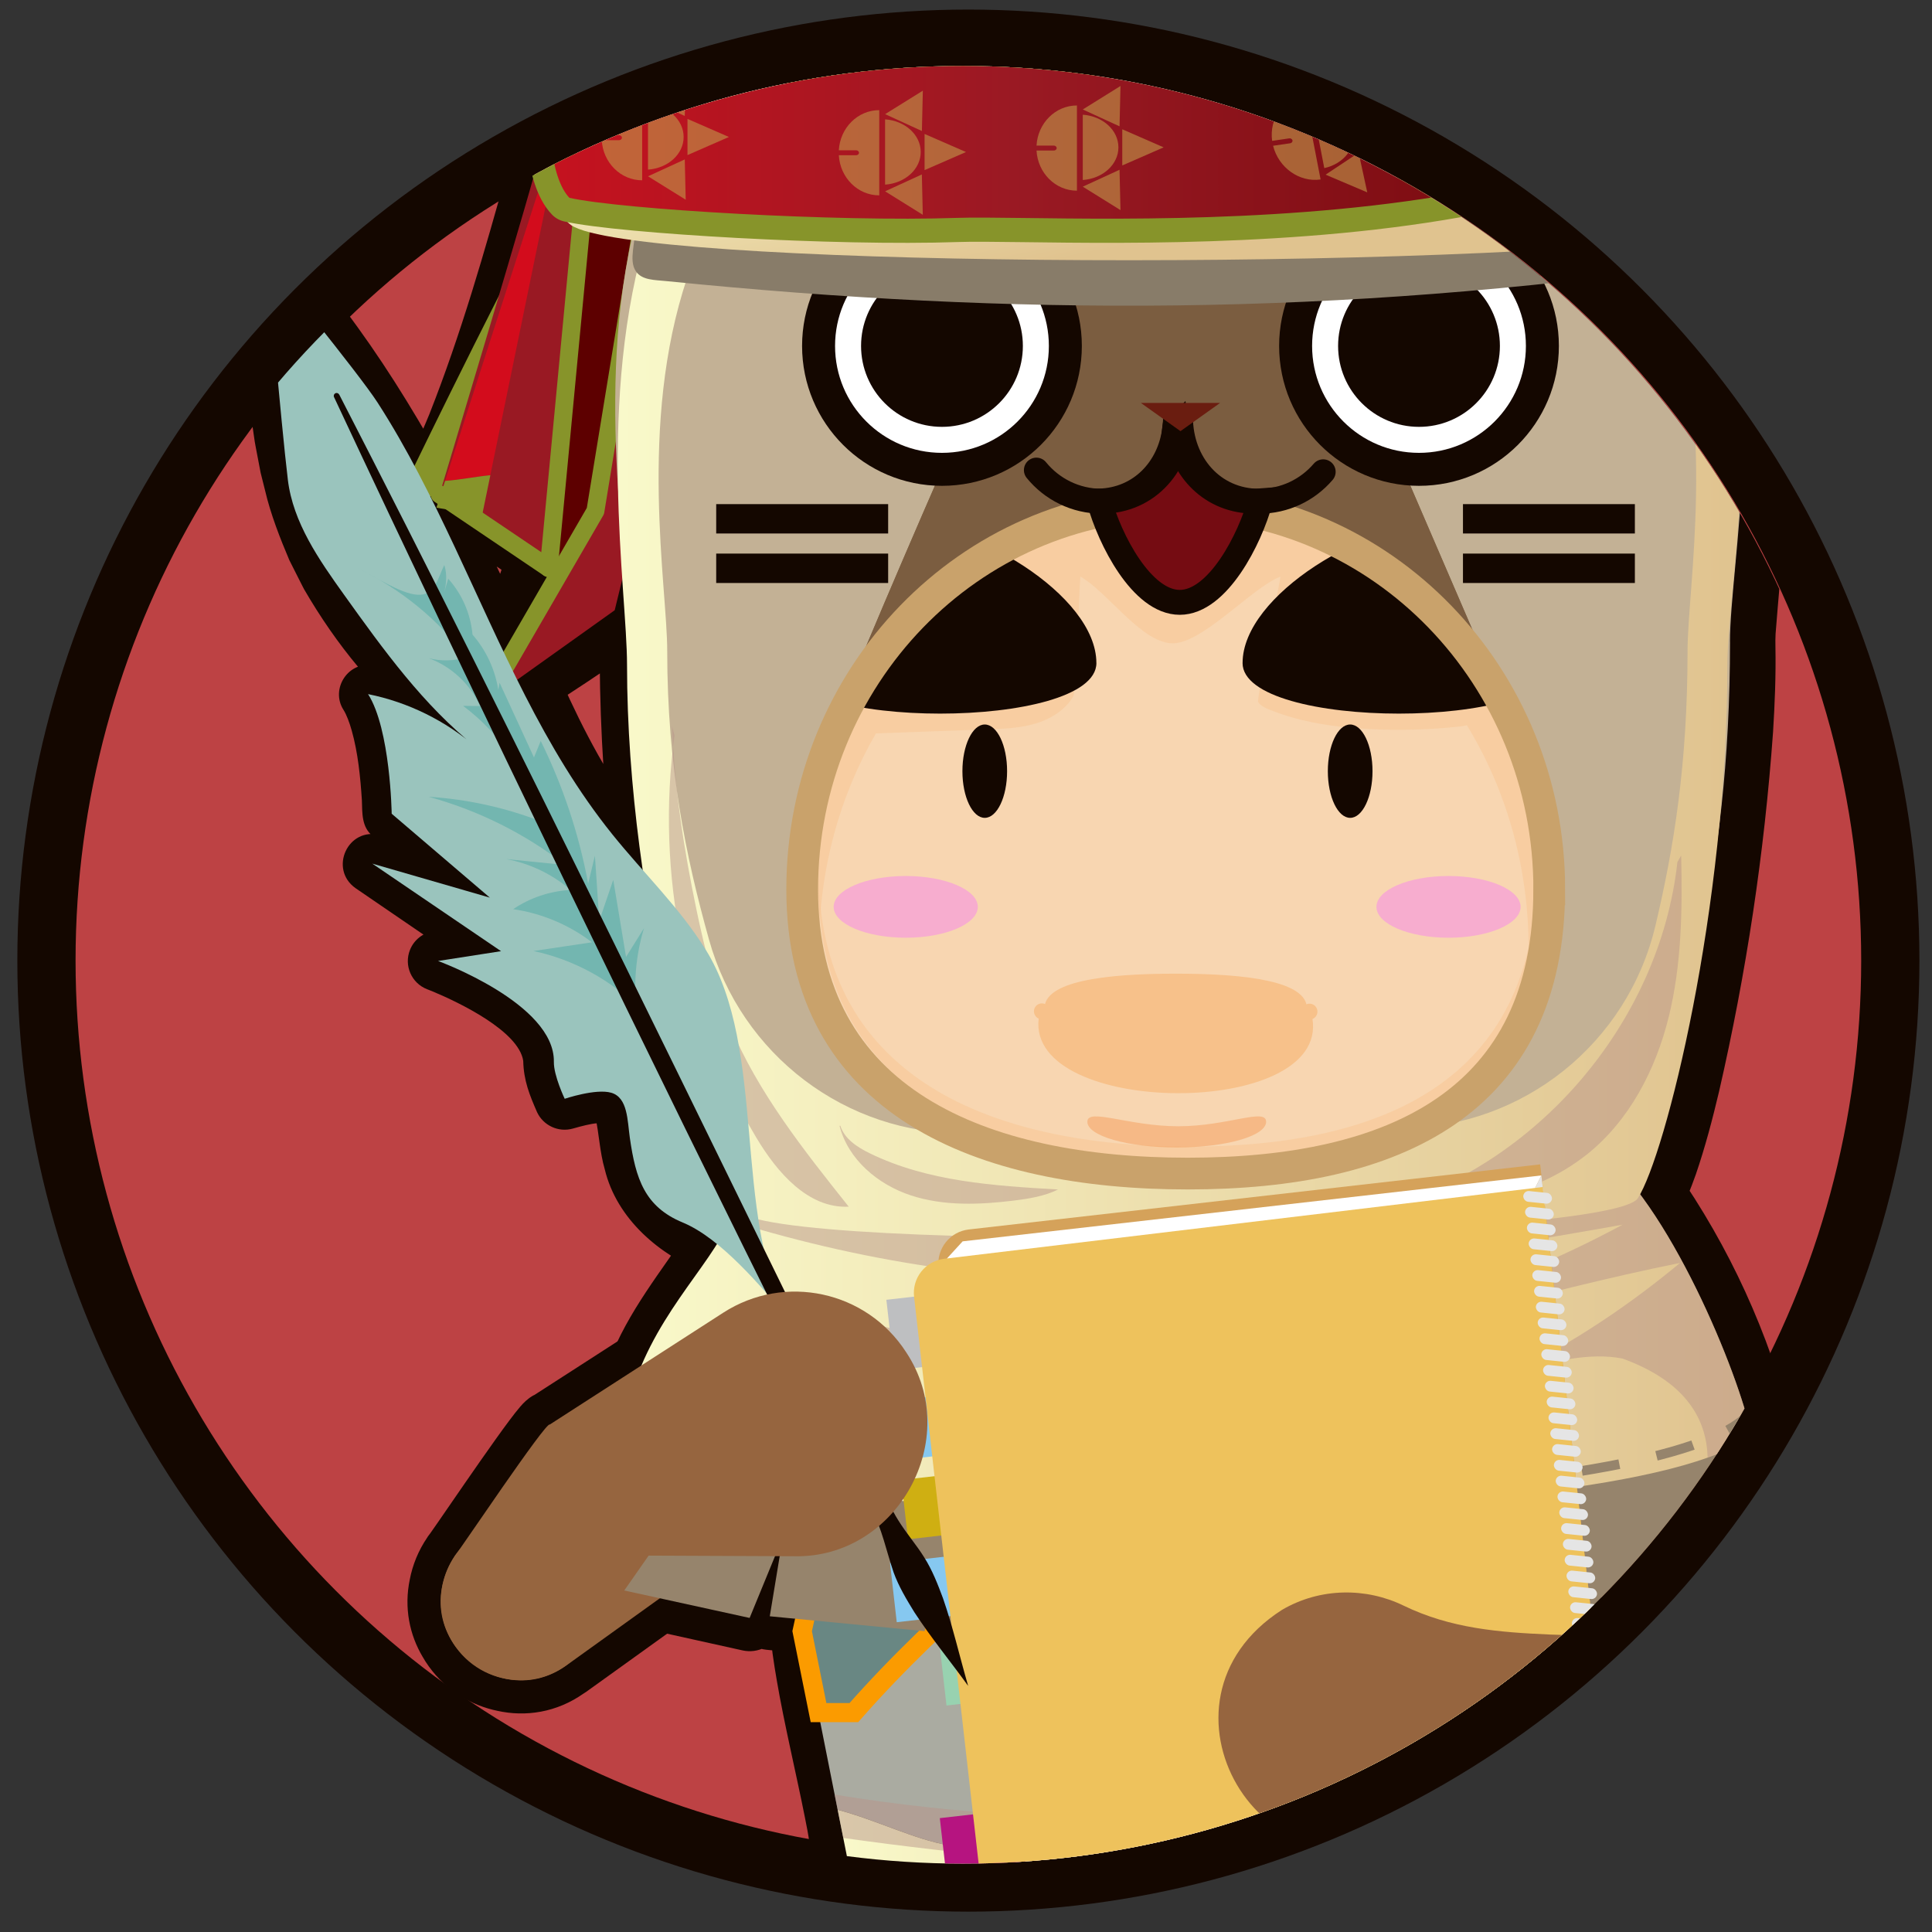 <?xml version="1.0" encoding="UTF-8"?>
<svg xmlns="http://www.w3.org/2000/svg" xmlns:xlink="http://www.w3.org/1999/xlink" version="1.1" viewBox="0 0 512 512">
  <rect x="0" y="0" width="512" height="512" fill="#333333" stroke="none"/>
  <defs>
    <style>
      .cls-1, .cls-2, .cls-3, .cls-4, .cls-5, .cls-6, .cls-7, .cls-8, .cls-9, .cls-10 {
        fill: none;
      }

      .cls-11 {
        fill: #566e6c;
      }

      .cls-12 {
        fill: #c29a49;
      }

      .cls-13 {
        fill: #a21923;
      }

      .cls-2 {
        stroke: #f7c18a;
      }

      .cls-2, .cls-3, .cls-4, .cls-5, .cls-14, .cls-6, .cls-15, .cls-16, .cls-17, .cls-18, .cls-19, .cls-20, .cls-10 {
        stroke-miterlimit: 10;
      }

      .cls-2, .cls-21, .cls-22, .cls-5, .cls-23, .cls-7, .cls-8, .cls-9, .cls-24 {
        stroke-linecap: round;
      }

      .cls-2, .cls-25, .cls-26, .cls-27, .cls-28, .cls-29, .cls-30, .cls-31, .cls-32 {
        mix-blend-mode: multiply;
      }

      .cls-2, .cls-20 {
        stroke-width: 4.21px;
      }

      .cls-33 {
        fill: #536a68;
      }

      .cls-34 {
        fill: #9ac4bd;
      }

      .cls-35 {
        fill: #39413f;
      }

      .cls-3 {
        stroke: #c9a26b;
        stroke-width: 8.41px;
      }

      .cls-36, .cls-14, .cls-31 {
        fill: #698783;
      }

      .cls-37, .cls-21, .cls-22 {
        fill: #991923;
      }

      .cls-38 {
        fill: url(#_名称未設定グラデーション_25-2);
      }

      .cls-39 {
        fill: url(#_名称未設定グラデーション_15-4);
      }

      .cls-40 {
        fill: url(#_名称未設定グラデーション_15-3);
      }

      .cls-41 {
        fill: url(#_名称未設定グラデーション_15-2);
      }

      .cls-42 {
        fill: url(#_名称未設定グラデーション_15-5);
      }

      .cls-43 {
        fill: url(#_名称未設定グラデーション_15-6);
      }

      .cls-4, .cls-5, .cls-23, .cls-15, .cls-16, .cls-19, .cls-24 {
        stroke: #140700;
      }

      .cls-4, .cls-5, .cls-19 {
        stroke-width: 6.6px;
      }

      .cls-44 {
        fill: #98d2b0;
      }

      .cls-45, .cls-25 {
        fill: #f7c18a;
      }

      .cls-46 {
        fill: url(#linear-gradient);
      }

      .cls-47 {
        fill: #5d0000;
      }

      .cls-48 {
        fill: #73b6b0;
      }

      .cls-21, .cls-22, .cls-23, .cls-7, .cls-8, .cls-9, .cls-24 {
        stroke-linejoin: round;
      }

      .cls-21, .cls-22, .cls-7, .cls-8, .cls-9 {
        stroke: #87942a;
      }

      .cls-21, .cls-8 {
        stroke-width: 4.76px;
      }

      .cls-22 {
        stroke-width: 9.51px;
      }

      .cls-49 {
        fill: #e5e5e5;
      }

      .cls-50 {
        opacity: .56;
      }

      .cls-50, .cls-17, .cls-18 {
        fill: #ffef00;
      }

      .cls-51 {
        fill: #cfaf12;
      }

      .cls-52 {
        fill: #d30c1c;
      }

      .cls-53 {
        isolation: isolate;
      }

      .cls-14 {
        stroke: #fb9b00;
        stroke-width: 5.07px;
      }

      .cls-54 {
        fill: #f7adcf;
      }

      .cls-25, .cls-29 {
        opacity: .4;
      }

      .cls-26 {
        fill: #887c69;
      }

      .cls-28 {
        fill: #b8948a;
      }

      .cls-28, .cls-32 {
        opacity: .49;
      }

      .cls-55 {
        fill: #d5a25a;
      }

      .cls-56 {
        fill: #b61480;
      }

      .cls-57 {
        fill: #4d6462;
      }

      .cls-58 {
        fill: #5c7673;
      }

      .cls-59 {
        clip-path: url(#clippath-1);
      }

      .cls-60 {
        fill: #aaaba1;
      }

      .cls-6, .cls-10 {
        stroke: #96846c;
        stroke-width: 2.57px;
      }

      .cls-61, .cls-15, .cls-16 {
        fill: #fff;
      }

      .cls-62 {
        fill: #eec25c;
      }

      .cls-23 {
        fill: #bd4244;
        stroke-width: 15.43px;
      }

      .cls-63, .cls-30, .cls-24 {
        fill: #140700;
      }

      .cls-15 {
        stroke-width: 8.74px;
      }

      .cls-16 {
        stroke-width: 7.79px;
      }

      .cls-7 {
        stroke-width: 10.14px;
      }

      .cls-64 {
        fill: #bebfc1;
      }

      .cls-9 {
        stroke-width: 12.81px;
      }

      .cls-65 {
        fill: #c3b195;
      }

      .cls-29 {
        fill: #f38e46;
      }

      .cls-30 {
        opacity: .37;
      }

      .cls-17 {
        stroke-width: .71px;
      }

      .cls-17, .cls-18 {
        stroke: #7e6e2a;
        stroke-opacity: .41;
      }

      .cls-66, .cls-67 {
        opacity: .6;
      }

      .cls-68 {
        fill: #7b5d40;
      }

      .cls-69 {
        fill: #6a1d10;
      }

      .cls-18 {
        stroke-width: .91px;
      }

      .cls-19 {
        fill: #750c12;
      }

      .cls-24 {
        stroke-width: 17.56px;
      }

      .cls-70 {
        fill: #96846c;
      }

      .cls-71 {
        fill: #96653f;
      }

      .cls-72, .cls-32 {
        fill: #a28f69;
      }

      .cls-73 {
        fill: #87942a;
      }

      .cls-20 {
        fill: #f8d6b1;
        stroke: #c3b195;
      }

      .cls-10 {
        stroke-dasharray: 10.09 10.09;
      }

      .cls-74 {
        fill: #86c8f0;
      }

      .cls-75 {
        fill: #776827;
      }

      .cls-76 {
        clip-path: url(#clippath);
      }

      .cls-77 {
        fill: #721216;
      }

      .cls-67 {
        mix-blend-mode: screen;
      }

      .cls-78 {
        fill: url(#_名称未設定グラデーション_15);
      }

      .cls-79 {
        fill: url(#_名称未設定グラデーション_25);
      }
    </style>
    <clipPath id="clippath">
      <circle class="cls-1" cx="255.16" cy="255.68" r="238.2"/>
    </clipPath>
    <linearGradient id="_名称未設定グラデーション_15" data-name="名称未設定グラデーション 15" x1="221.99" y1="498.69" x2="425.69" y2="498.69" gradientUnits="userSpaceOnUse">
      <stop offset="0" stop-color="#f9f9ca"/>
      <stop offset="1" stop-color="#e0c38f"/>
    </linearGradient>
    <linearGradient id="_名称未設定グラデーション_15-2" data-name="名称未設定グラデーション 15" x1="165.03" y1="351.8" x2="464.15" y2="351.8" xlink:href="#_名称未設定グラデーション_15"/>
    <linearGradient id="_名称未設定グラデーション_15-3" data-name="名称未設定グラデーション 15" x1="163.71" y1="151.18" x2="461.6" y2="151.18" xlink:href="#_名称未設定グラデーション_15"/>
    <linearGradient id="linear-gradient" x1="405.38" y1="203.08" x2="405.38" y2="203.08" gradientUnits="userSpaceOnUse">
      <stop offset="0" stop-color="#fff300"/>
      <stop offset="1" stop-color="#e35d41"/>
    </linearGradient>
    <clipPath id="clippath-1">
      <path class="cls-3" d="M410.56,235.69c0,56.45-41.09,75.32-95.76,75.32s-102.21-18.86-102.21-75.32,44.32-102.21,98.99-102.21,98.99,45.76,98.99,102.21Z"/>
    </clipPath>
    <linearGradient id="_名称未設定グラデーション_15-4" data-name="名称未設定グラデーション 15" x1="262.77" y1="-36.25" x2="264.17" y2="-5.36" xlink:href="#_名称未設定グラデーション_15"/>
    <linearGradient id="_名称未設定グラデーション_15-5" data-name="名称未設定グラデーション 15" x1="293.07" y1="3.6" x2="305.64" y2="63.63" xlink:href="#_名称未設定グラデーション_15"/>
    <linearGradient id="_名称未設定グラデーション_15-6" data-name="名称未設定グラデーション 15" x1="307.41" y1="-23.35" x2="308.81" y2="7.55" xlink:href="#_名称未設定グラデーション_15"/>
    <linearGradient id="_名称未設定グラデーション_25" data-name="名称未設定グラデーション 25" x1="307.78" y1="-20.28" x2="479.69" y2="-20.28" gradientUnits="userSpaceOnUse">
      <stop offset=".01" stop-color="#c4121f"/>
      <stop offset=".38" stop-color="#991923"/>
      <stop offset="1" stop-color="#680305"/>
    </linearGradient>
    <linearGradient id="_名称未設定グラデーション_25-2" data-name="名称未設定グラデーション 25" x1="145.66" y1="12.74" x2="476.87" y2="12.74" xlink:href="#_名称未設定グラデーション_25"/>
  </defs>
  <!-- Generator: Adobe Illustrator 28.7.1, SVG Export Plug-In . SVG Version: 1.2.0 Build 142)  -->
  <g class="cls-53">
    <g id="_レイヤー_1" data-name="レイヤー_1">
      <circle class="cls-23" cx="256.63" cy="254.57" r="244.32"/>
      <g class="cls-76">
        <g>
          <path class="cls-63" d="M476.09,54.88c-.16-11.68,12.96-49.77.37-54.52-3.28-33.17,7.94-38.46-30.48-33.41,19.5-40.94-9.07-111.04-14.56-121.55-43.96,5.72-96.42,44.05-107.84,58.41-7.21.08-14.86-.35-22.07.11-10.68-14.29-63.09-54.23-107.17-60.68-5.57,10.23-34.42,77.56-17.65,119.06-8.01-1.2-23.97.15-14.72,10.34-10.01.74-16.68,15.99-10.01,18.85-1.6,2.72,1.94,5.8,6.41,8.39-2.45,3.29-5.51,6.3-6.91,9.9,0,0,0,0,0,0,0,0,0,0,0,0-.89,1.86-1.6,3.72-2.16,5.49-.81-.01-1.62-.03-2.43-.04-.59,3.78-.95,7.52-1.11,11.11-4.04,3.95-5.46,12.6-3.27,16.65-.13.64-.9,3.02-1.04,3.3,0,0,.03.05.09.14-3.77,13.97-18.54,66.77-28.04,80.4l5.65-4.68c-1.64,5.45-2.66,8.85-2.66,8.85l.26.18-1.09,3.37,8.03,1.31,17.93,12.11-8.09,24.92c-13.08-32.79-40.16-80.52-62.69-103.6,3.7,59.1,4.12,81.84,55.44,128.83-8.13-7.11-18.14-12.04-28.73-14.16,5.94,9.29,6.26,31.7,6.26,31.7l26.01,22.23-31.15-9.01,34.12,23.2-16.69,2.6s30.97,11.28,30.69,26.74c-.07,3.61,2.87,9.78,2.87,9.78,31.52-9.6.9,22.09,40.34,38.48-7.31,11.75-20.73,25.68-24.38,46.99h-.27c.07.09.16.17.24.26-.07,2.06-2.72,12.38-3.24,14.56l-1.97.58-22.49,32.18,19.85-13.84-2.18,8.94,43.12,9.44,8.8-21.42-3.46,20.98,9.26.89c-1.54,7.58,9.61,50.71,10.22,57.87h0l6.26,31.51h32.43c.11,6.72,2.23,15.98,10.91,14.82,21.28-2.19,133.61-17.86,152.6-14.82l-.42-3.43,6.32-.76-.31-2.69c2.86.48,2.32-3.43-.33-2.91l-.04-.38h0l-.1-.9c2.86.48,2.32-3.43-.33-2.91l-.15-1.28c2.86.48,2.32-3.43-.33-2.91l-.15-1.28c2.86.48,2.32-3.43-.33-2.91l-.15-1.28c2.86.48,2.32-3.43-.33-2.91l-.15-1.28c2.86.48,2.32-3.43-.33-2.91l-.15-1.28c2.86.48,2.32-3.43-.33-2.91l-.15-1.28c2.86.48,2.32-3.43-.33-2.91l-.15-1.28c2.86.48,2.32-3.43-.33-2.91l-.15-1.28c2.86.48,2.32-3.43-.33-2.91l-.15-1.28c2.86.48,2.32-3.43-.33-2.91l-.15-1.28c2.86.48,2.32-3.43-.33-2.91l-.15-1.28c2.86.48,2.32-3.43-.33-2.91l-.15-1.28c2.86.48,2.32-3.43-.33-2.91l-.15-1.28c2.86.48,2.32-3.43-.33-2.91l-.15-1.28c2.86.48,2.32-3.43-.33-2.91l-.15-1.28c2.86.48,2.32-3.43-.33-2.91l-.15-1.28c2.86.48,2.32-3.43-.33-2.91l-.15-1.28c2.86.48,2.32-3.43-.33-2.91l-.15-1.28c2.86.48,2.32-3.43-.33-2.91l-.15-1.28c.97.27,2.15-.43,1.95-1.52l19.33-2.76,7.69,18.76-4.72-19.18,8.53-1.22s1.07-30.78,1.48-27.31c.41,3.47.9,25.68.9,25.68l22.67-8.31-15.43-31.68h0c-5.33-21.42-16.37-45.53-29.51-63.83,10.04-16.04,25.2-103.29,23.81-146.46,0-17.8,8.37-60.71.33-102.41,1.56-1.66,1.35-4.13,1.09-6.28,9.88-1.83,15.78-3.99,16.22-6.48ZM162.9,161.72l2-8.18c.63,9.4,1.26,17.21,1.26,22.68,0,18.3,1.63,36.85,4.15,54.32-2.73-3.1-5.45-6.21-8.03-9.42-10.13-12.59-18.07-26.57-25.23-40.98l25.84-18.43Z"/>
          <g>
            <path class="cls-63" d="M468.27,54.25c.78-13.67,5.99-27.95,5.91-41.47-.02-1.92-.26-3.73-.61-4.75l-.11-.37c-.05-.07-.08-.14-.11-.22,0,0-.04-.11-.04-.11-.01,0-.03-.01-.03-.02-.02,0-.02-.07-.02-.06.02.05.27.3.49.31l-4.95-6.45c-.51-5.34-.73-10.73-.74-15.96-.01-2.6.02-5.18-.02-7.52-.02-1.17-.07-2.25-.16-3.17-.08-.92-.26-1.56-.31-1.69-.02-.09,0,.03.12.16.11.15.29.31.4.38-5.94-1.1-14.23.44-21.11,1.17-4.17.54-7.98-2.41-8.51-6.58-.19-1.5.07-2.95.67-4.22,3.88-8.19,5.57-17.75,5.96-27.48.6-27.52-7.05-55.28-17.27-80.78-.9-2.22-1.95-4.53-2.97-6.58,0,0,7.53,3.92,7.53,3.92-19.41,2.76-38.22,10.92-55.52,20.39-13.14,7.37-25.86,15.78-37.42,25.41-3.46,2.96-7.22,6.29-10.15,9.79-1.4,1.78-3.53,2.72-5.63,2.75-7.69.07-14.94-.34-21.68.09-2.38.15-4.56-.86-6-2.54-4.57-5.64-10.33-10.62-16-15.18-17.73-14.1-37.45-26.27-58.39-34.85-9.26-3.74-18.77-6.74-28.3-8.19,0,0,7.43-3.71,7.43-3.71-8.63,17.66-14.84,36.98-18.81,56.21-3.62,18.52-5.31,39.1,1.49,56.66,1.5,3.72-.31,7.96-4.04,9.44-1.23.49-2.54.61-3.76.44-3.39-.59-7.83-.35-10.46.62.97-.7,1.51-2.46,1.16-3.61.01-.04-.04-.11-.03-.1.17.36.58.84,1.08,1.43,2.64,3.04,2.32,7.65-.73,10.29-1.2,1.05-2.65,1.63-4.13,1.76-.63.06-1.42.32-2.33.98-1.54.99-3.59,4.1-3.65,5.78-.04.3.08.3-.12-.19-.17-.52-1.02-1.44-1.59-1.58,0,0-.11-.04-.11-.04-3.56-1.12-7.36.87-8.47,4.43-1.12,3.56.87,7.36,4.43,8.47,3.88,1.32,9.35-1.78,7.93-6.21-.05-.12-.1-.22-.11-.26-.27-.52-.17-.24.16.04.91.89,2.21,1.64,3.4,2.37,3.44,2.01,4.6,6.43,2.59,9.87-2.13,2.99-5.15,6.1-6.42,8.88-.93,2.54-3.21,4.21-5.72,4.53-.03.02,4.31-12.04,4.3-12.04,2.17,1.72,2.79,4.68,1.64,7.08-.84,1.79-1.66,3.55-2.23,5.46-.98,3.13-3.91,5.11-7.03,5.06,0,0-2.44-.04-2.44-.04,0,0,7.28-6.12,7.28-6.12-.53,3.41-.88,6.87-1.03,10.31-.07,1.9-.9,3.62-2.17,4.85-1.52,1.51-2.14,4.73-2.1,6.87,0,.77.25,1.4.15,1.17,0,0,.73,4.86.73,4.86-.1.48-.17.71-.22.91l-.16.56c-.39,1.21-.74,2.55-1.3,3.69,0,0-.28-7.05-.28-7.05,1.15,1.78,1.41,3.91.9,5.81-3.75,13.85-7.74,27.58-12.12,41.28-4,12.11-7.99,24.51-13.74,36-.8,1.71-2.02,3.61-3.15,5.43,0,0-10.69-9.84-10.69-9.84,0,0,5.65-4.68,5.65-4.68,5.67-4.61,13.77.91,11.71,7.77,0,0-2.65,8.86-2.65,8.86,0,0-2.93-8.21-2.93-8.21,0,0,.26.18.26.18,2.78,1.87,3.87,5.31,2.88,8.35,0,0-1.08,3.37-1.08,3.37,0,0-5.81-9.51-5.81-9.51,0,0,8.03,1.3,8.03,1.3,1.09.18,2.08.58,2.93,1.16,0,0,17.95,12.09,17.95,12.09,2.8,1.88,3.9,5.35,2.89,8.41,0,0-8.06,24.93-8.06,24.93-2.08,6.59-11.42,6.81-13.92.52-7.45-18.36-16.68-36.26-26.76-53.38-10.05-16.78-21.1-33.71-34.47-47.76,0,0,12.94-5.75,12.94-5.75.83,12.92,1.56,25.64,3.03,38.17.08.76.81,5.52.93,6.51.28,2.28,1.18,6.16,1.58,8.52.75,2.67,1.33,5.72,2.19,8.23,7.46,25.16,26.4,44.56,45.41,62.21,7.19,7.21-2.58,17.77-10.31,11.47-7.11-6.2-15.93-10.53-25.18-12.37,0,0,8.05-11.77,8.05-11.77.95,1.58,1.8,3.23,2.48,4.93,3.77,9.95,4.62,20.36,5.04,30.84,0,0-2.73-5.8-2.73-5.8,0,0,26.04,22.2,26.04,22.2,6.41,5.6.67,15.73-7.25,13.46,0,0-31.16-8.96-31.16-8.96l6.61-14.07s34.17,23.11,34.17,23.11c3.64,2.46,4.6,7.42,2.14,11.06-1.29,1.91-3.27,3.09-5.39,3.41,0,0-16.69,2.64-16.69,2.64,0,0,1.51-15.45,1.51-15.45.72.26,1.22.46,1.8.7,3.91,1.58,7.65,3.34,11.35,5.36,10.18,5.72,22.33,14.25,22.89,27.49,0,0,.02.7.02.7,0,0,0,.19,0,.16,0-.09.08.64.29,1.32.32,1.12.8,2.49,1.3,3.65,0,0,.51,1.16.51,1.16,0,0-9.73-4.29-9.73-4.29,4.7-1.39,11.05-3.02,16.4-1.55,5.93,1.42,9.57,7.08,10.42,12.21.76,3.96,1.1,8.05,2.02,11.43,2.26,8.49,9.01,13.11,17.06,16.51,4.23,1.73,6.25,6.57,4.52,10.79-2.46,4.64-5.84,8.76-8.47,12.69-7.13,9.89-13.36,20.8-15.29,32.6-.71,4.1-4.27,7-8.3,7.02h-.01s-.27,0-.27,0c.04,0,6.65-13.66,6.73-13.57,1.34.51,2.14,1.83,2.07,3.19l-.14,2.49c-.22,2.88-1.04,6.18-1.67,8.97,0,0-1.76,7.27-1.76,7.27-.74,3.06-3.06,5.33-5.87,6.17l-1.97.58s4.58-3.28,4.58-3.28c0,0-22.41,32.23-22.41,32.23,0,0-11.94-11.96-11.94-11.96l19.82-13.89c6.54-4.61,15.26,1.57,13.34,9.14,0,0-2.16,8.95-2.16,8.95,0,0-6.57-10.52-6.57-10.52,0,0,43.14,9.33,43.14,9.33,0,0-10,5.24-10,5.24,0,0,8.74-21.44,8.74-21.44,4.28-9.73,18.41-5.48,16.89,4.79,0,0-3.41,20.99-3.41,20.99,0,0-7.92-10.29-7.92-10.29,0,0,9.26.87,9.26.87l7.88,10.65s.03-.09.04-.14c0,0,0-.07,0-.07.41,8.38,2.61,17.15,4.3,25.62,1.46,6.45,4.18,18.94,5.49,25.39,0,0,.36,2.01.36,2.01,0,0,.17,1.13.17,1.13.06.39.11.92.16,1.38,0,0-.14-.99-.14-.99,0,0,6.37,31.49,6.37,31.49,0,0-9.02-7.4-9.02-7.4l32.43-.11c5.06-.02,9.19,4.02,9.3,9.06.03,1.34.16,2.72.39,3.84.22,1.1.57,2.01.79,2.35.1.15.15.22.07.11-.02-.03-.05-.05-.08-.06-.06-.09-.18-.16-.29-.2-.14-.12-.37-.18-.51-.23-.14.01-.12-.05-.17-.04-.09.03.06,0,.15-.02.05,0,.1,0,.15,0,0,0,.69-.08.69-.08,36.18-4.38,72.22-9.48,108.54-13.11,14.05-1.26,28.18-2.95,42.41-2.46,0,0,.81.04.81.04,0,0,.94.1.94.1l1.89.22s-11.4,10.97-11.4,10.97c0,0-.43-3.43-.43-3.43-.68-5.44,3.21-10.41,8.66-11.04,0,0,6.32-.78,6.32-.78,0,0-8.69,10.99-8.69,10.99,0,0-.32-2.69-.32-2.69,0,0,11.51-10.93,11.51-10.93-3.87-.72-7.99,2.04-9.2,5.73-1.83,4.79,1.6,10.46,6.68,11.02,1.06.11,1.71.08,2.45-.08,0,0-11.8-8.65-11.8-8.65,0,0-.15-1.28-.15-1.28,0,0,11.54-10.96,11.54-10.96-.8-.14-1.29-.13-2.25-.03-4.65.55-8.2,5.41-7.33,9.99.6,4.37,5.28,7.7,9.53,6.77,0,0-11.83-8.67-11.83-8.67l-.15-1.28,11.57-10.99c-4.72-.89-9.52,3.29-9.71,8.01-.56,5.15,4.64,9.88,9.65,8.76,0,0-11.86-8.69-11.86-8.69l-.15-1.28s11.6-11.01,11.6-11.01c-2.06-.4-4.42.29-6.14,1.54-7.18,5.23-2.83,16.74,6.08,15.28,0,0-11.89-8.72-11.89-8.72,0,0-.15-1.28-.15-1.28,0,0,11.62-11.04,11.62-11.04-5.51-1.04-10.75,4.63-9.67,10.04.6,4.41,5.33,7.77,9.61,6.83,0,0-11.92-8.74-11.92-8.74l-.15-1.28s11.65-11.07,11.65-11.07c-.81-.15-1.31-.13-2.28-.03-4.7.56-8.3,5.47-7.42,10.1.61,4.43,5.34,7.79,9.64,6.85,0,0-11.95-8.76-11.95-8.76,0,0-.15-1.28-.15-1.28,0,0,11.68-11.1,11.68-11.1-2.07-.4-4.46.29-6.19,1.55-7.25,5.28-2.85,16.88,6.14,15.41,0,0-11.98-8.78-11.98-8.78,0,0-.15-1.28-.15-1.28,0,0,11.71-11.12,11.71-11.12-.32-.06-.64-.1-.97-.1-6.86-.25-11.39,7.96-7.44,13.59,1.71,2.64,5.35,4.19,8.35,3.53,0,0-12.01-8.8-12.01-8.8,0,0-.15-1.28-.15-1.28,0,0,11.74-11.15,11.74-11.15-2.09-.4-4.48.29-6.23,1.56-6.25,4.45-4.07,14.54,3.66,15.58,1.08.11,1.75.08,2.52-.08,0,0-12.03-8.82-12.03-8.82l-.15-1.28,11.77-11.17c-4.81-.9-9.71,3.35-9.91,8.17-.57,5.26,4.74,10.08,9.85,8.94,0,0-12.06-8.84-12.06-8.84l-.15-1.28s11.79-11.2,11.79-11.2c-5.61-1.06-10.94,4.7-9.84,10.21.62,4.49,5.42,7.91,9.79,6.95,0,0-12.09-8.87-12.09-8.87,0,0-.15-1.28-.15-1.28,0,0,11.82-11.23,11.82-11.23-3.99-.74-8.25,2.09-9.5,5.91-1.77,4.68,1.27,10.25,6.16,11.23,1.09.21,2.43.3,3.28.06,0,0-12.12-8.88-12.12-8.88l-.15-1.28s11.85-11.26,11.85-11.26c-.32-.06-.65-.1-.98-.11-4.54-.24-8.82,3.82-9.01,8.34-.58,5.31,4.78,10.17,9.94,9.02,0,0-12.15-8.91-12.15-8.91,0,0-.15-1.28-.15-1.28,0,0,11.88-11.28,11.88-11.28-.32-.06-.65-.1-.98-.11-10.84.08-12.51,15.64-1.62,17.49,1.1.11,1.78.08,2.55-.08l-12.18-8.93s-.15-1.28-.15-1.28c0,0,11.91-11.31,11.91-11.31-.84-.15-1.35-.14-2.35-.03-9.96,1.58-10.4,15.85-.26,17.47,1.1.11,1.79.08,2.56-.08,0,0-12.21-8.95-12.21-8.95,0,0-.15-1.28-.15-1.28,0,0,11.94-11.34,11.94-11.34-3.12-.57-6.46,1-8.34,3.57-4.7,6.17.63,15.28,8.29,13.83,0,0-12.24-8.97-12.24-8.97l-.15-1.28s11.97-11.36,11.97-11.36c-8.36-1.26-13.6,9.46-7.41,15.25,1.85,1.82,4.93,2.73,7.36,2.2,0,0-12.27-8.99-12.27-8.99l-.15-1.28,11.99-11.39c-7.44-1.22-12.96,7.73-8.65,13.86,1.76,2.72,5.51,4.32,8.6,3.63,0,0-12.29-9.01-12.29-9.01,0,0-.15-1.28-.15-1.28,0,0,12.02-11.42,12.02-11.42-.33-.07-.66-.1-1-.11-7.08-.26-11.75,8.2-7.67,14.01,1.77,2.73,5.52,4.33,8.63,3.64,0,0-12.32-9.03-12.32-9.03l-.15-1.28,12.05-11.44c-.33-.07-.67-.1-1-.11-5.42-.3-10.13,5.27-9.09,10.57.63,4.61,5.57,8.11,10.05,7.13,0,0-12.35-9.06-12.35-9.06,0,0-.15-1.28-.15-1.28l13.15-11.24c-1.36-.37-2.64-.4-3.83-.19-4.65.59-8.29,5.94-7.27,10.56,0,0,8.8-12.16,8.8-12.16l19.33-2.83c4.87-.71,9.45,2.05,11.21,6.42,0,0,7.76,18.73,7.76,18.73l-20.06,6.55s-4.8-19.16-4.8-19.16c-1.43-5.69,2.03-11.46,7.72-12.89,2.32-.42,7.58-1.17,9.65-1.47,0,0-9.18,10.22-9.18,10.22.26-6.44.56-17.43.93-23.72.34-4.75.13-8.04,4.2-11.75,2.15-1.61,3.77-2.48,7.18-2.55,3.59-.32,7.87,3.27,7.49,3.21,1.24,1.14,2.27,3.12,2.68,4.51.31.95.42,1.97.51,2.95.18,1.83.22,3.82.32,5.55.28,4.56.48,15.66.67,20.3,0,0-14.66-10-14.66-10,0,0,22.63-8.41,22.63-8.41,0,0-6.11,15.15-6.11,15.15,0,0-15.55-31.62-15.55-31.62-.32-.66-.57-1.34-.75-2.02-5.49-21.17-15.32-42.24-28.02-60.03-2.49-3.45-2.74-7.83-1.03-11.42,0,0,.63-1.31.63-1.31.14-.28.28-.55.45-.83,1.13-2.35,2.06-5.04,2.87-7.55,4.85-15.68,7.87-31.99,10.66-48.28,4.44-27.92,8.09-55.91,7.51-84.04.27-13.46,2.21-27.25,2.86-40.15,1.27-20.35,1.03-40.51-2.73-59.61,0,0,3.14-10.87,3.14-10.87-.75.78-1.35,1.8-1.66,2.61-.32.82-.4,1.41-.44,1.72-.04.61.01.31-.12-.57-.96-6.45,3.34-12.47,9.68-13.71,3.63-.79,7.48-1.41,10.43-2.76-2.45,1.58-3.84,4.61-4.02,7.46,0,0,4.68.37,4.68.37h0ZM483.69,65.52c-1.34,1.24-2.96,2.32-4.58,3.15-5.6,2.72-11.37,3.89-16.96,4.94,0,0,10.1-13.79,10.1-13.79.85,5-.11,12.09-4.39,16.33,0,0,3.14-10.87,3.14-10.87,6.75,34.63,2.21,68.72-.45,102.68-.07,1.12-.06,2.36-.04,3.49.14,7.49-.17,15.12-.63,22.52-2.31,32.2-7.09,63.82-14.31,95.29-1.72,7.27-3.69,14.78-6.16,21.98-1.36,3.83-2.94,7.84-5.08,11.34,0,0-.4-12.73-.4-12.73,14.47,20.75,24.78,43.31,31.04,67.81,0,0-.8-2.19-.8-2.19,0,.07,15.33,31.76,15.34,31.82,2.63,5.46.34,12.01-5.12,14.64-.33.16-.69.31-1.03.43l-22.7,8.22c-5.67,2.08-11.96-.85-14.01-6.53-.41-1.13-.62-2.33-.65-3.47,0,0-.3-13.31-.3-13.31-.12-2.99-.21-8.2-.41-11.09,0,0-.01-.19-.01-.19,0,0-.02-.17.02.1,0,0,.03.23.03.23,0,0,.07.4.07.4.19.78.24,1.04.65,2.02.16.34.09.24.46.94.46.83,1.06,1.64,1.74,2.32-.38-.06,3.89,3.52,7.47,3.2,3.4-.07,5.01-.93,7.16-2.54,2.15-2.08,1.24-1.32,1.96-2.18.3-.43.67-1.1.8-1.4.4-.86.74-1.87.87-2.76-.28,3.4-.58,9.12-.74,12.72,0,0-.57,13.31-.57,13.31,0,0,0,.13,0,.13-.22,5.22-4.17,9.4-9.17,10.09,0,0-8.53,1.18-8.53,1.18,0,0,8.84-13.1,8.84-13.1l4.65,19.2c1.42,5.69-2.07,11.47-7.77,12.85-5.16,1.25-10.36-1.52-12.29-6.3,0,0-7.63-18.79-7.63-18.79,0,0,11.21,6.42,11.21,6.42l-19.34,2.7s8.8-12.16,8.8-12.16c.38,1.99.18,4.58-.81,6.77-2.58,5.62-8.48,8.12-14.2,6.63,0,0,13.15-11.24,13.15-11.24,0,0,.14,1.28.14,1.28,0,0-12.35-9.05-12.35-9.05,1.89-.36,4.38-.32,6.4.41,9.76,3.14,11.3,17.02,1.99,21.83-1.72.96-4.18,1.42-6.04,1.33-.58-.03-1.16-.08-1.73-.17,0,0,12.05-11.44,12.05-11.44,0,0,.14,1.28.14,1.28,0,0-12.32-9.03-12.32-9.03,10.56-2.19,18.84,9.82,12.35,18.78-2.61,3.67-7.43,5.35-11.74,4.58,0,0,12.02-11.42,12.02-11.42l.14,1.28s-12.29-9.01-12.29-9.01c10.53-2.19,18.8,9.8,12.33,18.75-2.61,3.66-7.42,5.34-11.71,4.57,0,0,11.99-11.39,11.99-11.39l.14,1.28-12.27-8.99c7.56-1.66,15.18,4.72,14.54,12.6-.35,6.91-7.2,11.99-13.93,10.67,0,0,11.97-11.36,11.97-11.36l.14,1.28s-12.24-8.97-12.24-8.97c4.47-1,9.9,1.06,12.44,5.02,5.46,7.86-.39,18.84-10.11,18.36-.58-.02-1.15-.08-1.72-.16,0,0,11.94-11.34,11.94-11.34,0,0,.14,1.28.14,1.28,0,0-12.21-8.95-12.21-8.95,1.26-.21,2.43-.33,4.02-.12,12,1.51,14.54,18.32,2.94,22.73-2.04.76-4.3.91-6.34.57,0,0,11.91-11.31,11.91-11.31,0,0,.14,1.28.14,1.28,0,0-12.18-8.93-12.18-8.93,14.12-2.59,20.58,16.93,6.94,22.56-1.31.61-3.31.76-4.62.73-.57-.03-1.15-.08-1.71-.16,0,0,11.88-11.28,11.88-11.28,0,0,.14,1.28.14,1.28,0,0-12.15-8.91-12.15-8.91,2.25-.47,5.22-.2,7.47.85,9.33,4.19,9.33,18.04-.54,21.66-2.03.75-4.28.91-6.32.57,0,0,11.85-11.26,11.85-11.26,0,0,.14,1.28.14,1.28,0,0-12.12-8.88-12.12-8.88,4.43-.99,9.83,1.05,12.34,4.98,5.85,8.54-1.4,19.91-11.73,18.05,0,0,11.82-11.23,11.82-11.23l.14,1.28-12.09-8.86c4.43-.99,9.81,1.05,12.32,4.97,5.84,8.52-1.39,19.86-11.71,18.01,0,0,11.79-11.2,11.79-11.2,0,0,.14,1.28.14,1.28l-12.06-8.84c6.31-1.43,13.27,3.14,14.2,9.68,1.42,7.87-5.74,14.75-13.59,13.25,0,0,11.77-11.17,11.77-11.17l.14,1.28s-12.03-8.82-12.03-8.82c10.33-2.16,18.47,9.63,12.11,18.4-2.56,3.6-7.28,5.24-11.5,4.48,0,0,11.74-11.15,11.74-11.15l.14,1.28s-12.01-8.8-12.01-8.8c2.65-.56,6.1-.08,8.53,1.45,9.29,5.45,6.84,20-4.16,21.44-1.46.2-2.44.12-3.76-.06,0,0,11.71-11.12,11.71-11.12,0,0,.14,1.28.14,1.28l-11.98-8.78c6.27-1.42,13.19,3.12,14.11,9.62,1.41,7.81-5.7,14.66-13.5,13.17,0,0,11.68-11.1,11.68-11.1l.14,1.28-11.95-8.76c7.39-1.63,14.85,4.62,14.22,12.32-.34,6.74-7.04,11.72-13.61,10.42,0,0,11.65-11.07,11.65-11.07,0,0,.14,1.28.14,1.28,0,0-11.92-8.74-11.92-8.74,2.22-.46,5.14-.2,7.35.84,9.81,4.44,8.9,19.15-1.9,21.72-1.7.31-3.26.42-4.85.13,0,0,11.62-11.04,11.62-11.04,0,0,.14,1.28.14,1.28,0,0-11.89-8.72-11.89-8.72,6.19-1.44,13.14,3.13,14.02,9.56,1.4,7.75-5.67,14.57-13.42,13.08,0,0,11.6-11.01,11.6-11.01,0,0,.14,1.28.14,1.28,0,0-11.86-8.69-11.86-8.69,4.35-.98,9.65,1.04,12.12,4.89,5.73,8.39-1.32,19.51-11.51,17.71,0,0,11.57-10.99,11.57-10.99,0,0,.14,1.28.14,1.28,0,0-11.83-8.67-11.83-8.67,7.33-1.62,14.73,4.58,14.1,12.22-.34,6.68-6.98,11.63-13.5,10.33,0,0,11.54-10.96,11.54-10.96,0,0,.14,1.28.14,1.28,0,0-11.8-8.65-11.8-8.65,8.6-1.87,16.47,6.65,13.47,15.14-1.7,5.22-7.57,8.41-12.87,7.36,0,0,11.51-10.93,11.51-10.93,0,0,.3,2.69.3,2.69.64,5.43-3.26,10.36-8.69,10.99,0,0-6.32.74-6.32.74,0,0,8.66-11.04,8.66-11.04,0,0,.41,3.43.41,3.43.85,6.42-5.03,12.03-11.4,10.97-1.4-.16-2.61-.25-4.06-.26-12.3-.09-24.64,1.15-36.98,2.22-36.11,3.36-72.16,8.21-108.24,12.32-14.97,2.04-22.04-10.8-21.97-23.91,0,0,9.3,9.15,9.3,9.15-.06,0-32.44-.11-32.5-.11-4.44-.02-8.14-3.2-8.95-7.4,0,0-6.15-31.53-6.15-31.53-.13-.64-.18-1.48-.3-2.13,0,0-.28-1.61-.28-1.61,0,0-.67-3.44-.67-3.44-2.25-11.38-5.5-24.87-7.45-36.29-.78-4.69-1.64-9.45-1.68-14.36,0,0,.06-1.53.06-1.53.07-.67.14-1.39.27-2.05,0,0,7.88,10.65,7.88,10.65-.03-.02-9.27-.91-9.3-.92-4.87-.48-8.43-4.82-7.95-9.7.02-.19.05-.41.08-.59,0,0,3.51-20.97,3.51-20.97,0,0,16.89,4.79,16.89,4.79,0,0-8.85,21.4-8.85,21.4-1.63,4.01-5.91,6.15-10,5.24-.04,0-43.1-9.55-43.13-9.56-4.73-1.04-7.69-5.81-6.52-10.51,0,0,2.2-8.94,2.2-8.94,0,0,13.34,9.14,13.34,9.14-.01.01-19.91,13.8-19.92,13.81-3.89,2.7-9.24,1.73-11.94-2.16-2.1-3.03-1.97-6.96.03-9.82,0,0,22.57-32.12,22.57-32.12,1.15-1.65,2.79-2.77,4.58-3.28,0,0,1.97-.57,1.97-.57,0,0-5.87,6.17-5.87,6.17.58-2.51,2.09-8.31,2.59-10.69.14-.6.39-1.88.48-2.44-.02.09-.02.17-.01.26,0,0,1.93,5.67,1.93,5.67-5.33-5.54-1.13-14.59,6.53-14.08,0,0-8.31,7.02-8.31,7.02.89-4.96,2.27-9.82,4.09-14.46,4.85-13.05,14.12-24.28,21.56-35.49,0,0,3.87,12.06,3.87,12.06-11.93-4.75-23.36-14.23-26.56-27.53-1.32-4.49-1.57-9.91-2.39-13.29.1.09.17.24.28.34.15.13.3.25.45.39.17.13.39.19.46.26.06.03.12.06.18.07.07.01.14.01.12.03,0,.02.02.02.03,0,0-.02-.18,0-.26,0-.13-.05-.57.01-.92.02-1.65.12-4.06.74-6.33,1.39-3.87,1.12-7.91-.79-9.56-4.34-1.97-4.52-3.54-8.31-3.66-13.59-1.21-7.9-16.95-15.45-24.01-18.4,0,0-1.29-.51-1.29-.51l-.21-.08c-4.11-1.62-6.14-6.27-4.51-10.39,1.08-2.74,3.52-4.56,6.24-4.98,0,0,16.7-2.56,16.7-2.56,0,0-3.26,14.47-3.26,14.47-.03-.02-34.06-23.29-34.08-23.3-7.18-5.05-2.08-16.41,6.64-14.05,0,0,31.14,9.06,31.14,9.06,0,0-7.25,13.46-7.25,13.46,0,0-25.99-22.26-25.99-22.26-2.99-2.44-2.76-6.06-2.88-9.54-.4-6.15-1.04-12.6-2.69-18.45-.61-2.17-1.41-4.27-2.17-5.46-3.61-5.61,1.34-13.17,8.05-11.76,11.93,2.41,23.13,7.94,32.29,15.95,0,0-10.28,11.49-10.28,11.49-9.06-8.44-17.96-17.19-26.08-26.95-5.35-6.36-10.24-13.48-14.46-20.76-.2-.36-.37-.73-.56-1.09,0,0-1.11-2.19-1.11-2.19l-2.21-4.38c-2.46-5.79-5-12.3-6.43-18.46,0,0-1.18-4.7-1.18-4.7,0,0-.9-4.71-.9-4.71-.28-1.57-.64-3.15-.83-4.7-2.3-15.29-3.07-31.04-4.02-46.17-.36-6.85,8.01-10.79,12.94-5.68,21.44,23.08,37.04,50.11,51.34,77.85,4.62,9.22,8.96,18.59,12.84,28.28,0,0-13.94.46-13.94.46,0,0,8.12-24.91,8.12-24.91,0,0,2.89,8.4,2.89,8.4,0,0-17.92-12.13-17.92-12.13,0,0,2.93,1.16,2.93,1.16,0,0-8.03-1.33-8.04-1.32-4-.66-6.72-4.44-6.06-8.45.06-.35.15-.73.26-1.07,0,0,1.09-3.37,1.09-3.37,0,0,2.88,8.35,2.88,8.35,0,0-.26-.18-.26-.18,0,0-.01,0-.01,0-2.73-1.85-3.82-5.21-2.91-8.2,0,0,2.67-8.84,2.67-8.84,0,0,11.71,7.77,11.71,7.77,0,0-5.66,4.67-5.66,4.67-3.12,2.57-7.73,2.13-10.31-.98-2-2.42-2.18-5.75-.7-8.32.84-1.47,1.67-2.61,2.5-4.34,1.55-2.88,2.83-6.05,4.1-9.09,8.37-21.16,14.68-43.24,20.79-65.19,0,0,.83,5.68.83,5.68,0,0-.1-.16-.1-.16,0,0-.28-7.05-.28-7.05,0,0-.14.29-.14.29,0,0-.07.17-.07.17,0,0-.02.06-.02.06,0,0,.03-.08.03-.08,0,0,.1-.3.1-.3,0,0,.23-.7.23-.7,0,0,.21-.69.21-.69l.08-.27c.02-.08.03-.12-.01.07,0,0,.73,4.86.73,4.86-4.05-8.29-1.25-19.3,4.58-25.26,0,0-2.17,4.85-2.17,4.85.18-3.99.58-7.96,1.19-11.9.56-3.62,3.72-6.19,7.28-6.12,0,0,2.43.04,2.43.04,0,0-7.03,5.06-7.03,5.06.69-2.2,1.53-4.34,2.53-6.43,0,0,1.21,8.02,1.19,7.99-2.9-2.31-3.39-6.54-1.08-9.44,1.37-1.72,3.33-2.48,5.38-2.6,0,0,0,0,0,0,0,0-5.72,4.53-5.72,4.53,1.86-5.02,5.24-7.96,7.85-11.59,0,0,2.18,10.58,2.18,10.58-1.95-1.16-3.9-2.35-6.06-4.35-1.65-1.42-4.07-4.78-4.27-7.68-.3-2.15.23-4.46,1.31-6.3,0,0,3.38,10.33,3.38,10.33-2.6-1.07-5.02-3.48-6.07-6.16-1.71-4.45-1.02-7.87.24-11.71,2.95-7.69,9.44-14.05,18.16-14.85,0,0-4.83,12.09-4.83,12.09-2.03-2.17-4.25-5.6-4.59-8.87-.55-3.83,1.36-8.03,4.52-10.2,6.3-4.29,14.25-4.08,21.23-3.3,0,0-7.79,9.88-7.79,9.88-4.29-10.77-5.64-22.02-5.71-32.9.25-26.88,7.42-52.72,17.04-77.51,2.11-5.07,3.98-9.83,6.65-14.85,1.47-2.77,4.5-4.18,7.43-3.71,36.92,5.7,82.97,33.46,109,59.97,0,0,2.96,3.54,2.96,3.54,0,0-6.3-2.91-6.3-2.91,7.96-.49,15.43-.05,22.46-.13,0,0-5.63,2.75-5.63,2.75l3-3.41s3.02-2.97,3.02-2.97c2.01-1.95,4.05-3.69,6.14-5.48,20.74-17.01,43.73-30.99,68.75-40.82,10.08-3.87,20.58-7.03,31.68-8.55,3.17-.44,6.15,1.23,7.53,3.92,4.86,9.84,8.45,20.12,11.79,30.52,4.81,15.45,8.49,31.43,9.89,47.66,1.41,16.86.44,34.39-6.85,50.08,0,0-7.84-10.79-7.84-10.79,5.13-.66,10.25-1.33,15.81-1.64,14.23-.99,22.7,3.91,22.53,19.52.09,7.58,0,14.91.8,22.3,0,0-4.95-6.45-4.95-6.45,13.45,5.71,10.74,23.59,9.16,34.85-1.1,7.2-2.64,14.08-3.8,21.06-.36,2.59-.6,3.59-.64,6.44,0,0-.22,10.02-.22,10.02h0Z"/>
            <path class="cls-63" d="M157.88,150.73c2.94-7.7,14.16-5.88,14.58,2.31.26,7.17.83,14.63.94,22.1-.1,11.86.66,23.72,1.99,35.51.76,6.28,1.67,12.54,2.71,18.78,1.26,7.82-8.59,12.28-13.66,6.31,0,0-5.25-5.77-5.25-5.77-12.47-13.45-22.7-29.27-31.61-45.1-2.4-4.25-1.32-9.52,2.33-12.52,9.24-7.67,18.52-14.69,27.97-21.62h0ZM167.32,172.82c-8.05,5.5-16.09,10.88-24.11,15.95l3.34-13.34c5.84,13.51,12.18,26.49,20.63,38.4,2.43,3.43,6.41,8.14,9.03,11.53,0,0-13.66,6.31-13.66,6.31-2.25-18.68-3.5-37.52-3.62-56.35-.19-7.04-.93-14.19-1.57-21.28,0,0,14.89,1.3,14.89,1.3-1.18,5.53-3.22,12.03-4.94,17.48h0Z"/>
          </g>
        </g>
        <g>
          <path class="cls-24" d="M243.81,291.43c-10.24-5.47-22.98-1.59-28.46,8.65l-26.47,49.59c-10.27,6.62-38.2,24.63-43.2,27.84-.87-.86-20.66,28.54-24.45,33.85-.16.21-.31.43-.47.64-.06.08-.11.14-.14.17-.05.07-.08.14-.13.22-1.65,2.42-2.76,5.12-3.29,7.94-1.1,5.26-.06,10.21,2.37,14.29.36.64.76,1.26,1.2,1.87,3.23,4.49,7.9,7.31,12.93,8.32,5.22,1.16,10.91.35,15.96-3.23.15-.1.31-.17.46-.28l40.32-28.97c10.33.04,20.06.08,20.06.08,27.25.57,44.85-31.19,29.62-54.06-1.45-2.25-3.14-4.26-4.98-6.06l17.3-32.41c5.47-10.25,1.59-22.99-8.65-28.46Z"/>
          <path class="cls-24" d="M473.69,448.84c-.36-2.14-1.04-4.15-1.97-5.99.04-1.82-.13-3.67-.59-5.52l-13.64-55.38c-.42-1.69-1.04-3.33-1.87-4.87l-39.16-73.38c-5.47-10.25-18.21-14.12-28.46-8.65-10.25,5.47-14.12,18.21-8.65,28.46l37.93,71.07,9.56,38.8c-5.36.1-10.73,0-16.11-.19-13.4-.59-26.23-1.58-38.82-7.69-9.86-4.78-22.05-4.79-32.2,1.17-37.9,24.35-5.29,79.75,34.38,58.49,12.11-7.02,24.84-8.93,38.16-10.5,12.81-1.42,25.63-2.27,38.5-1.12,13.63,1.49,25.46-11.15,22.94-24.68Z"/>
        </g>
        <g>
          <path class="cls-71" d="M450.7,463.4c-9.45,0-18.04-6.42-20.4-16.01l-13.01-52.83-37.93-71.07c-5.47-10.25-1.59-22.99,8.65-28.46,10.24-5.47,22.99-1.6,28.46,8.65l39.16,73.38c.82,1.54,1.45,3.18,1.87,4.87l13.64,55.38c2.78,11.28-4.11,22.67-15.39,25.45-1.69.42-3.38.61-5.05.61Z"/>
          <path class="cls-71" d="M137.89,445.26c-6.54,0-12.99-3.04-17.1-8.76-6.78-9.43-4.62-22.57,4.81-29.35l52.89-38,36.86-69.06c5.47-10.25,18.21-14.12,28.46-8.65,10.25,5.47,14.12,18.21,8.65,28.46l-39.16,73.38c-1.52,2.84-3.67,5.3-6.28,7.18l-56.87,40.86c-3.71,2.67-8,3.95-12.25,3.95Z"/>
          <path class="cls-60" d="M420.85,478.78l-6.08-50.01-11.8-84.59s-5.48-62.64-90.16-62.64-80.92,62.64-80.92,62.64l-19.31,88.09,9.41,47.33c10.35,2.75,20.49,7.92,29.4,9.4,57.16,4.4,113.65.02,169.46-10.23Z"/>
          <path class="cls-78" d="M251.39,489.01c-8.91-1.48-19.05-6.65-29.4-9.4l7.75,38.99h195.95l-4.84-39.81c-55.81,10.24-112.3,14.62-169.46,10.23Z"/>
          <path class="cls-28" d="M422.05,488.61l-2.64-21.69c-64.91,15.69-132.89,19.38-198.22,8.66l2.29,11.5c64.2,8.97,133.47,12.93,198.57,1.52Z"/>
          <path class="cls-14" d="M402.97,344.19s-5.48-62.64-90.16-62.64-80.92,62.64-80.92,62.64l-19.31,88.09,4.34,21.58h9.36c23.45-26.73,51.91-48.45,77-73.54-6.5,23.85,4.61,49.55,15.1,73.54h45.73c14.03-25.45,28.32-50.31,43.76-74.51l-4.91-35.17Z"/>
          <path class="cls-70" d="M168.39,366.63l-12.85,52.7,43.12,9.44,8.8-21.42-3.46,20.98,41.03,3.95,6.29-25.03-1.59,25.03h42.22l8.31-24.93v24.93h56.77l-.33-27.02,4.77,27.02,41.5-3.54v-24.27s4.25,24.26,4.25,24.26l47.3-6.76s1.07-30.78,1.48-27.31c.41,3.47.9,25.68.9,25.68l22.67-8.31-17.48-35.9"/>
          <path class="cls-60" d="M402.97,344.19s-5.48-62.64-90.16-62.64-80.92,62.64-80.92,62.64l-.21,5.92-.31,8.59h171.59v-14.51Z"/>
          <path class="cls-41" d="M208.3,303.14c-7.04,7.39-12.26,16.29-17.42,25.1-7.5,12.8-23.28,28-25.85,52.62,20.35,25.52,265.72,26.93,299.12-.52-3.25-16.21-22.1-62.08-41.12-76.01"/>
          <path class="cls-28" d="M423.03,304.33l-214.74-1.2c-5.79,6.08-10.34,13.19-14.65,20.42,77.56,23.88,141.72,17.87,236.36,1.01-65.9,35.48-147,45.62-217.96,20.28,76.03,40.55,157.13,5.07,233.17-10.14-12.83,10.69-28.37,21.35-45.09,29.37,11.15-3.41,21.38-5.73,29.88-4.03,15.9,5.78,22.29,15.27,22.53,26.24,5.04-1.8,8.99-3.79,11.62-5.95-3.25-16.21-22.1-62.08-41.12-76.01Z"/>
          <g>
            <path class="cls-6" d="M165.34,376.66c.88,1.15,2.19,2.25,3.88,3.31"/>
            <path class="cls-10" d="M178.42,384.08c51.57,17.58,226.47,17.56,274.89-2.89"/>
            <path class="cls-6" d="M457.86,379c1.66-.92,3.08-1.88,4.24-2.87"/>
          </g>
          <g>
            <path class="cls-22" d="M148.54,58.58c-3.19,2.66-35.05,68.24-35.05,68.24l7.44-6.16,27.61-62.08Z"/>
            <path class="cls-47" d="M155.8,42.29c-.11.65-10.36,108.26-10.36,108.26l14.79-5.98,17.01-83.07"/>
            <path class="cls-37" d="M143.44,39.25c-.8,4.87-26.95,91.75-26.95,91.75l28.96,19.55,10.36-108.26"/>
            <polyline class="cls-37" points="167.88 63.95 155.59 139.05 128.06 186.57 162.9 161.72 185.05 71.3"/>
            <line class="cls-21" x1="116.48" y1="131" x2="145.44" y2="150.55"/>
            <line class="cls-21" x1="145.44" y1="150.55" x2="155.54" y2="43.86"/>
            <polyline class="cls-8" points="170.08 60.32 157.79 135.42 130.26 182.94"/>
            <path class="cls-52" d="M117.94,127.44c4.06-.29,8.15-1.15,12-1.51l20.34-98.94-32.33,100.45Z"/>
            <path class="cls-73" d="M115.66,134.55l12.11,1.98,2.18-10.6c-3.84.37-7.94,1.22-12,1.51l-2.29,7.1Z"/>
          </g>
          <path class="cls-65" d="M458.46,170.04c0-39.42,41.03-201.88-145.8-201.88s-145.8,162.28-145.8,201.88c0,64.57,16.96,102.22,28.15,150.53l239.04-3.02c11.19-48.31,24.42-82.94,24.42-147.51Z"/>
          <path class="cls-40" d="M311.97-25.66c-179.21,0-145.8,162.28-145.8,201.88,0,64.57,20.22,132.32,28.83,144.35,8.6,12.03,231.69,8.37,239.04-3.02,7.34-11.4,23.74-76.75,23.74-141.33,0-39.42,41.03-201.88-145.8-201.88ZM447.22,172.47c0,29.81-3.59,52.15-8.53,72.9-7.41,31.14-35.01,53.27-67.02,53.64l-115.72,1.35c-31.75.37-59.54-20.81-68.07-51.4-6.15-22.05-11.06-45.68-11.06-76.5C176.82,138.65,145.85.12,312.02.12s135.2,138.69,135.2,172.35Z"/>
          <g>
            <path class="cls-68" d="M405.81,203.08L331.61,30.94c-5.47-.66-11.03-1.05-16.67-1.09-.38,0-.76-.01-1.14-.01-7.97,0-15.78.65-23.4,1.86-27.44,61.86-71.79,162.65-70.89,165.73l186.3,5.66Z"/>
            <path class="cls-68" d="M405.81,203.08L331.61,30.94c-5.47-.66-11.03-1.05-16.67-1.09-.38,0-.76-.01-1.14-.01-7.97,0-15.78.65-23.4,1.86-27.44,61.86-71.79,162.65-70.89,165.73l186.3,5.66Z"/>
          </g>
          <path class="cls-46" d="M405.38,203.08"/>
          <path class="cls-28" d="M178.76,194.91c-5.03,36.59,2.74,74.81,21.65,106.54,5.5,9.23,13.78,18.88,24.51,18.33-11.92-14.97-24-30.18-31.4-47.83-4.15-9.88-6.74-20.34-8.94-30.82-3.36-16.05-5.83-32.32-6.48-48.7"/>
          <path class="cls-28" d="M444.53,228.47c-4.71,42.54-37.27,80.63-78.55,91.9,19.22.06,39.64-2.48,54.65-14.5,11.2-8.97,18.16-22.42,21.6-36.36,3.44-13.93,3.63-28.45,3.3-42.8"/>
          <path class="cls-28" d="M222.69,298.32c1.1,3.51,4.52,5.71,7.82,7.32,15.32,7.49,32.86,8.61,49.89,9.59-3.61,1.78-7.67,2.43-11.67,2.93-9.13,1.12-18.59,1.5-27.32-1.36-8.74-2.87-16.68-9.53-18.92-18.45"/>
          <path class="cls-20" d="M410.56,235.69c0,56.45-41.09,75.32-95.76,75.32s-102.21-18.86-102.21-75.32,44.32-102.21,98.99-102.21,98.99,45.76,98.99,102.21Z"/>
          <path class="cls-25" d="M410.06,235.19c0-56.45-44.32-102.21-98.99-102.21s-98.99,45.76-98.99,102.21c0,11.97,2.16,22.23,6.04,31-.71-4.62-1.08-9.52-1.08-14.75,0-21.05,5.56-40.64,15.1-57.08,9.87-.36,19.74-.72,29.62-1.07,4.23-.15,8.5-.31,12.56-1.51,4.06-1.19,7.93-3.55,10.09-7.19.79-1.33,1.65-30.31,1.91-31.78,7.12,4.02,15.83,17.07,23.98,17.67,8,.59,21.52-14.86,29.04-17.67-.02.7-6.36,32.62-5.92,33.26.68,1,1.85,1.54,2.98,1.99,8.45,3.42,17.62,4.72,26.73,5.17,7.89.39,15.82.16,23.68-.69.62-.07,1.28-.17,1.93-.33,10.32,16.86,16.36,37.25,16.36,59.22,0,6.11-.46,11.76-1.29,17.04,4.04-9.25,6.25-20.26,6.25-33.29Z"/>
          <path class="cls-25" d="M315.18,303.86c-51.94,0-97.15-17.88-98.2-71.09-.01.68-.05,1.36-.05,2.04,0,54.69,45.7,72.97,98.25,72.97s92.04-18.28,92.04-72.97c0-.64-.03-1.27-.05-1.9-.97,53.11-40.11,70.95-92,70.95Z"/>
          <ellipse class="cls-63" cx="260.97" cy="204.37" rx="5.92" ry="12.37"/>
          <ellipse class="cls-63" cx="357.81" cy="204.37" rx="5.92" ry="12.37"/>
          <path class="cls-45" d="M347.8,269.91c4.43,26.67-75.72,26.13-72.54,0,1.19-9.79,70.93-9.73,72.54,0Z"/>
          <path class="cls-45" d="M276.79,267.24c0-7.1,15.57-9.21,34.78-9.21,19.21,0,34.78,2.1,34.78,9.21s-69.57,7.1-69.57,0Z"/>
          <path class="cls-2" d="M276.11,268.01c17.99,8.02,53.72,6.67,70.92.08"/>
          <ellipse class="cls-54" cx="240.03" cy="240.33" rx="19.1" ry="8.18"/>
          <ellipse class="cls-54" cx="383.87" cy="240.33" rx="19.1" ry="8.18"/>
          <g>
            <g class="cls-59">
              <path class="cls-63" d="M290.56,175.69c0,17.9-82.85,17.9-82.85,0s4.37-37.91,27.25-37.91,55.59,20.01,55.59,37.91Z"/>
              <path class="cls-63" d="M329.29,175.69c0,17.9,82.85,17.9,82.85,0,0-17.9-4.37-37.91-27.25-37.91-22.88,0-55.59,20.01-55.59,37.91Z"/>
            </g>
            <path class="cls-3" d="M410.56,235.69c0,56.45-41.09,75.32-95.76,75.32s-102.21-18.86-102.21-75.32,44.32-102.21,98.99-102.21,98.99,45.76,98.99,102.21Z"/>
          </g>
          <path class="cls-29" d="M335.54,297.27c0,3.77-10.6,6.82-23.69,6.82s-23.69-3.06-23.69-6.82,11.01,1.2,24.09,1.2,23.28-4.97,23.28-1.2Z"/>
          <g>
            <path class="cls-4" d="M311.53,110.52c0,1.1-.09,2.17-.22,3.22.15,0,.3-.01.44-.01-.13-1.05-.22-2.11-.22-3.2Z"/>
            <path class="cls-19" d="M311.75,113.72c-.15,0-.3,0-.44.01-1.33,10.59-9.12,18.75-20.01,19.06,2.78,10.17,11.28,26.84,21.35,26.84s18.6-16.74,21.36-26.9c-.53.04-1.06.09-1.6.09-11.23,0-19.31-8.31-20.65-19.11Z"/>
          </g>
          <g>
            <path class="cls-5" d="M350.66,125.03c-4.09,4.78-10.17,7.8-16.95,7.8-12.32,0-20.87-9.99-20.87-22.31,0,12.32-8.55,22.31-20.87,22.31-6.99,0-13.23-3.22-17.32-8.25"/>
            <polygon class="cls-69" points="323.34 106.78 312.84 114.26 302.34 106.78 323.34 106.78"/>
          </g>
          <circle class="cls-15" cx="249.63" cy="91.68" r="32.7"/>
          <circle class="cls-63" cx="249.63" cy="91.68" r="21.44"/>
          <circle class="cls-15" cx="376.05" cy="91.68" r="32.7"/>
          <circle class="cls-63" cx="376.05" cy="91.68" r="21.44"/>
          <line class="cls-16" x1="189.8" y1="150.6" x2="235.37" y2="150.6"/>
          <line class="cls-16" x1="189.8" y1="137.49" x2="235.37" y2="137.49"/>
          <line class="cls-16" x1="433.26" y1="150.6" x2="387.7" y2="150.6"/>
          <line class="cls-16" x1="433.26" y1="137.49" x2="387.7" y2="137.49"/>
          <path class="cls-36" d="M312.49,54.71h135.8s27.8.16,27.8.16c0,0-9.17-151.2-164.24-151.2S146.87,45.07,146.87,45.07l29.82,9.64h135.8Z"/>
          <g>
            <g>
              <path class="cls-58" d="M208.23-152.76c-4.54-1.46-9.15-2.83-13.89-4-5.77,10.6-34.53,85.92-15.67,123.45,23.13-30.19,61.22-43.32,87.56-38.08q.57.39,1.14.79s.78-.64,2.05-1.65c-12.45-31.14-31.05-61.99-61.19-80.51Z"/>
              <path class="cls-11" d="M302.88-94.52c-10.88-12.89-43.73-42.76-91.59-58.13,30.14,18.52,45.67,49.26,58.13,80.4,6.25-5,25.45-20.02,33.46-22.27Z"/>
              <g>
                <path class="cls-36" d="M267.85-72.07s.13-.29.31-.71c-.16.3-.27.5-.34.64.01.02.02.05.03.07Z"/>
                <path class="cls-13" d="M269.46-75.15c-.03-.09-.07-.18-.1-.27-.54,1.17-.95,2.07-1.2,2.64.31-.56.75-1.34,1.3-2.37Z"/>
                <path class="cls-13" d="M267.85-72.07s-.04,0-.06-.01c-.07.14-.07.19.06.01Z"/>
                <path class="cls-77" d="M211.3-152.65c-7-2.03-12.88-3.86-16.96-4.12.79,1.44,41.14,10,73.48,84.62.07-.13-.61,1.84-.44,1.54.25-.57,6.85-4.69,7.39-5.85-7.94-21.2-35.54-61.91-63.47-76.2Z"/>
                <path class="cls-13" d="M267.79-72.08s.04,0,.06.01c-.01-.02-.02-.05-.03-.07,0,.02-.02.05-.03.06Z"/>
              </g>
              <g class="cls-27">
                <path class="cls-31" d="M198.66-148.69c4.63.22,7.08-1.3,11.85,1.29-5.34-3.18-10.67-5.13-15.84-5.38-21.51,49.01-26.15,92.12-15.06,115.44-.74.83-1.02,1.14-1.29,1.41.29.62.55,1.26.86,1.88.97-.97,1.5-1.89,2.82-3.37-8.21-24.81-4.85-62.27,16.66-111.27Z"/>
              </g>
              <path class="cls-13" d="M194.34-156.76c-5.77,10.6-36.55,82.5-15.67,123.45.97-.97.8-.78,2.12-2.26-11.1-23.32-6.45-66.43,15.06-115.44,24.94,1.18,53.36,40.31,70.38,79.62.54.46.81.66,1.14.79.64-.41,1.15-.73,1.83-1.48-9.22-24.81-40.34-82.17-74.87-84.69Z"/>
            </g>
            <path class="cls-35" d="M206.12-99.9c-.82,4.69,1.39,27.66,2.46,40.12,4.67-2.84,9.21-4.78,16.26-7.26-4.65-10.29-14.84-26.99-18.72-32.87Z"/>
            <g>
              <path class="cls-30" d="M209.01-111.16c.62,4.2-1.09,7.97-3.84,8.43-2.74.45-5.78-2.47-6.4-6.67-.62-4.2,1.41-8.09,4.15-8.54,2.74-.45,5.47,2.58,6.09,6.78Z"/>
              <ellipse class="cls-75" cx="203.3" cy="-111.13" rx="5.03" ry="7.69" transform="translate(16.74 26.26) rotate(-7.71)"/>
              <path class="cls-50" d="M207.37-111.22c-.54-.39-.99-.82-1.6.17-.27,2.48-1.53,4.41-3.3,4.71-.09.01-.17-.03-.26-.02-.58.98-.45,1.82.37,1.96.5.19,1.01.3,1.52.21,2.3-.38,3.74-3.51,3.27-7.03Z"/>
              <ellipse class="cls-18" cx="204.67" cy="-115.68" rx="1.16" ry="1.65" transform="translate(35.37 47.44) rotate(-14.46)"/>
              <ellipse class="cls-17" cx="202.67" cy="-106.15" rx=".9" ry="1.28" transform="translate(32.93 47.25) rotate(-14.46)"/>
            </g>
            <g>
              <path class="cls-30" d="M198.1-76.56c.62,4.2-1.09,7.97-3.84,8.43-2.74.45-5.78-2.47-6.4-6.67-.62-4.2,1.41-8.09,4.15-8.54,2.74-.45,5.47,2.58,6.09,6.78Z"/>
              <ellipse class="cls-75" cx="192.39" cy="-76.53" rx="5.03" ry="7.69" transform="translate(12 25.11) rotate(-7.71)"/>
              <path class="cls-50" d="M196.45-76.62c-.54-.39-.99-.82-1.6.17-.27,2.48-1.53,4.41-3.3,4.71-.09.01-.17-.03-.26-.02-.58.98-.45,1.82.37,1.96.5.19,1.01.3,1.52.21,2.3-.38,3.74-3.51,3.27-7.03Z"/>
              <ellipse class="cls-18" cx="193.75" cy="-81.08" rx="1.16" ry="1.65" transform="translate(26.39 45.82) rotate(-14.46)"/>
              <ellipse class="cls-17" cx="191.76" cy="-71.55" rx=".9" ry="1.28" transform="translate(23.94 45.62) rotate(-14.46)"/>
            </g>
            <g>
              <path class="cls-30" d="M235.57-91.95c.62,4.2-1.09,7.97-3.84,8.43-2.74.45-5.78-2.47-6.4-6.67-.62-4.2,1.41-8.09,4.15-8.54,2.74-.45,5.47,2.58,6.09,6.78Z"/>
              <ellipse class="cls-75" cx="229.86" cy="-91.92" rx="5.03" ry="7.69" transform="translate(14.41 30) rotate(-7.71)"/>
              <path class="cls-50" d="M233.93-92.01c-.54-.39-.99-.82-1.6.17-.27,2.48-1.53,4.41-3.3,4.71-.09.01-.17-.03-.26-.02-.58.98-.45,1.82.37,1.96.5.19,1.01.3,1.52.21,2.3-.38,3.74-3.51,3.27-7.03Z"/>
              <ellipse class="cls-18" cx="231.23" cy="-96.47" rx="1.16" ry="1.65" transform="translate(31.42 54.69) rotate(-14.46)"/>
              <ellipse class="cls-17" cx="229.23" cy="-86.94" rx=".9" ry="1.28" transform="translate(28.97 54.49) rotate(-14.46)"/>
            </g>
          </g>
          <g>
            <g>
              <path class="cls-57" d="M417.47-150.84c4.57-1.38,9.2-2.67,13.96-3.76,5.59,10.69,33.03,86.51,13.52,123.71-22.6-30.58-60.45-44.38-86.89-39.6q-.58.38-1.16.77s-.77-.65-2.02-1.69c12.99-30.92,32.13-61.44,62.58-79.44Z"/>
              <path class="cls-36" d="M321.82-94.25c11.1-12.7,44.46-41.99,92.58-56.52-30.46,17.99-46.52,48.45-59.52,79.37-6.17-5.11-25.1-20.46-33.07-22.85Z"/>
              <g>
                <path class="cls-36" d="M356.45-71.2s-.12-.3-.29-.71c.16.3.26.51.33.64-.01.02-.02.05-.03.07Z"/>
                <path class="cls-13" d="M354.9-74.3c.03-.09.07-.18.11-.27.52,1.18.91,2.09,1.15,2.66-.3-.57-.72-1.36-1.26-2.39Z"/>
                <path class="cls-13" d="M356.45-71.2s.04,0,.06-.01c.07.15.07.19-.06.01Z"/>
                <path class="cls-77" d="M414.4-150.78c7.03-1.91,12.94-3.64,17.03-3.82-.81,1.43-41.31,9.29-74.94,83.33-.06-.13.57,1.85.42,1.55-.24-.57-6.76-4.8-7.29-5.98,8.3-21.06,36.61-61.28,64.79-75.08Z"/>
                <path class="cls-13" d="M356.52-71.21s-.04,0-.06.01c.01-.02.02-.05.03-.07,0,.02.02.05.03.06Z"/>
              </g>
              <g class="cls-27">
                <path class="cls-33" d="M357.39-70.51c.96-.02,2.45-.36,2.19-.23,2.94-5.01,43.79-84.47,71.84-74.2l-1.18-5.87c-24.95.74-55.15,41.3-72.86,80.3Z"/>
              </g>
              <path class="cls-13" d="M431.43-154.6c5.59,10.69,35.11,83.12,13.52,123.71-.95-.99-.79-.79-2.08-2.29,11.5-23.12,7.6-66.31-13.05-115.68-24.95.74-54.05,39.38-71.76,78.38-.54.45-.82.65-1.16.77-.63-.43-1.14-.75-1.8-1.51,9.65-24.64,41.76-81.46,76.33-83.37Z"/>
            </g>
            <path class="cls-35" d="M418.65-97.95c.74,4.71-1.87,27.63-3.16,40.07-4.62-2.92-9.13-4.94-16.13-7.54,4.82-10.21,15.3-26.73,19.29-32.54Z"/>
            <g>
              <path class="cls-30" d="M415.96-109.26c-.7,4.19.95,7.99,3.69,8.49,2.73.5,5.82-2.37,6.52-6.56.7-4.19-1.27-8.11-4-8.61-2.73-.5-5.51,2.49-6.21,6.68Z"/>
              <ellipse class="cls-75" cx="421.67" cy="-109.13" rx="7.69" ry="5.03" transform="translate(465.73 324.2) rotate(-81.3)"/>
              <path class="cls-50" d="M417.61-109.29c.54-.38,1-.81,1.6.2.23,2.48,1.45,4.44,3.22,4.76.09.02.17-.02.26-.02.57.99.42,1.83-.41,1.95-.5.18-1.01.28-1.53.18-2.29-.42-3.68-3.58-3.14-7.08Z"/>
              <ellipse class="cls-18" cx="420.39" cy="-113.7" rx="1.65" ry="1.16" transform="translate(417.94 321.78) rotate(-74.54)"/>
              <ellipse class="cls-17" cx="422.22" cy="-104.14" rx="1.28" ry=".9" transform="translate(410.06 330.56) rotate(-74.54)"/>
            </g>
            <g>
              <path class="cls-30" d="M426.27-74.47c-.7,4.19.95,7.99,3.69,8.49,2.73.5,5.82-2.37,6.52-6.56.7-4.19-1.27-8.11-4-8.61-2.73-.5-5.51,2.49-6.21,6.68Z"/>
              <ellipse class="cls-75" cx="431.98" cy="-74.34" rx="7.69" ry="5.03" transform="translate(440.09 363.91) rotate(-81.3)"/>
              <path class="cls-50" d="M427.92-74.5c.54-.38,1-.81,1.6.2.23,2.48,1.45,4.44,3.22,4.76.09.02.17-.02.26-.02.57.99.42,1.83-.41,1.95-.5.18-1.01.28-1.53.18-2.29-.42-3.68-3.58-3.14-7.08Z"/>
              <ellipse class="cls-18" cx="430.7" cy="-78.91" rx="1.65" ry="1.16" transform="translate(391.97 357.24) rotate(-74.54)"/>
              <ellipse class="cls-17" cx="432.53" cy="-69.35" rx="1.28" ry=".9" transform="translate(384.09 366.01) rotate(-74.54)"/>
            </g>
            <g>
              <path class="cls-30" d="M389.07-90.52c-.7,4.19.95,7.99,3.69,8.49,2.73.5,5.82-2.37,6.52-6.56.7-4.19-1.27-8.11-4-8.61s-5.51,2.49-6.21,6.68Z"/>
              <ellipse class="cls-75" cx="394.78" cy="-90.39" rx="7.69" ry="5.03" transform="translate(424.38 313.53) rotate(-81.3)"/>
              <path class="cls-50" d="M390.72-90.55c.54-.38,1-.81,1.6.2.23,2.48,1.45,4.44,3.22,4.76.09.02.17-.02.26-.02.57.99.42,1.83-.41,1.95-.5.18-1.01.28-1.53.18-2.29-.42-3.68-3.58-3.14-7.08Z"/>
              <ellipse class="cls-18" cx="393.5" cy="-94.96" rx="1.65" ry="1.16" transform="translate(380.15 309.62) rotate(-74.54)"/>
              <ellipse class="cls-17" cx="395.33" cy="-85.39" rx="1.28" ry=".9" transform="translate(372.27 318.39) rotate(-74.54)"/>
            </g>
          </g>
          <path class="cls-26" d="M175.61,41.01c-4.23,7.87-6.92,16.53-7.87,25.38-.2,1.89-.29,3.95.79,5.53,1.62,2.37,5.03,2.26,7.91,2.56,92.77,9.34,176.77,9.34,274.38-4.38,3.16-.44,6.96-.47,8.52-3.21.93-1.62.76-3.61.54-5.46-.99-8.26-2.58-16.45-4.77-24.49"/>
          <path class="cls-39" d="M170.86-38l206.86,10.64-6.67,18.85S174.2,6.37,170.86,5.4c-3.34-.97-22.24-8.26-18.91-13.91-6.67-2.86,0-18.11,10.01-18.85-6.67-7.25-.08-11.1,8.9-10.64Z"/>
          <path class="cls-42" d="M447.77-.56c-81.85-.66-277.83-.77-288.01,13.26-12.88,17.76-18.31,33.58-18.31,33.58,0,0,6.93,11.33,9.88,13.37,15.87,11,217.28,12.4,297.17,3.45,17.06-19.68,10.98-44.55-.73-63.67Z"/>
          <path class="cls-72" d="M473.27-.3c-6.12-.08-49.48,17.82-60.12,17.73,11.7,19.11,46.29,26.75,29.24,46.42,20.22-2.27,33.06-5.24,33.71-8.97,2.17-12.39,4.64-32.96,6.03-45.14.61-5.33-3.5-9.98-8.86-10.04Z"/>
          <path class="cls-43" d="M475.59-23.02c.22-.66.36-1.56.43-2.58.37-5.33-4.27-9.66-9.6-9.21C415.99-30.5,174.35-9.58,162.42-2.6c-13.33,7.79-14.44,24.6-15.55,28.01-6.66,4.54-7.77,21.29,0,19.66,7.77-1.62,63.37-41.35,165.54-40.27,102.17,1.08,164.17-.39,163.68,0s-.49-27.82-.49-27.82Z"/>
          <path class="cls-32" d="M367.27-28.01c-5.01-.09-12.29-.69-17.3-.79,1.4,4.28,9,5.9,13.18,7.57,4.18,1.66,10.23,11.56,6.98,14.67-60.42,2.08-162.85,9.34-218.68,16.34,4.33,4.82,60.78,5.25,67.25,5.12,62.4-1.3,124.72-6.36,186.51-15.15,2.91-.41,6.14-1.02,7.85-3.41,2.97-4.13-.8-9.74-4.74-12.95-10.97-8.96-25.01-14.08-39.17-14.3"/>
          <g>
            <g>
              <path class="cls-7" d="M308.03-94.69s12.04-1.82,19.75-1.51c4.99,21.3,107.3,67.43,149.08,98.12,8.14,17.52-3.92,53.76-3.92,53.76,0,0-15.5-34.3-31.73-42.06-41.09-19.64-139-82.33-133.18-108.32Z"/>
              <path class="cls-79" d="M308.03-94.69s12.04-1.82,19.75-1.51c4.99,21.3,107.3,67.43,149.08,98.12,8.14,17.52-3.92,53.76-3.92,53.76,0,0-15.5-34.3-31.73-42.06-41.09-19.64-139-82.33-133.18-108.32Z"/>
            </g>
            <g class="cls-66">
              <g>
                <path class="cls-12" d="M316.81-84.22c1.66,1.99,4.72,2.79,7.01,1.77,2.27-1.02,2.91-3.45,1.58-5.54l-8.59,3.77Z"/>
                <polygon class="cls-12" points="326.5 -83.13 327.32 -77.66 321.7 -80.97 326.5 -83.13"/>
                <polygon class="cls-12" points="320.92 -80.99 315.51 -78.43 315.92 -83.83 320.92 -80.99"/>
                <polygon class="cls-12" points="326.68 -83.58 331.98 -85.83 326.08 -88.29 326.68 -83.58"/>
              </g>
              <path class="cls-12" d="M314.95-84.2l11.2-4.9c-1.61-2.13-5.17-2.87-8.16-1.75l1.25,1.71c.11.16.06.35-.12.43s-.42.01-.53-.14l-1.25-1.72c-2.85,1.38-3.95,4.16-2.4,6.38Z"/>
            </g>
            <g class="cls-66">
              <g>
                <path class="cls-12" d="M333.27-66.21c2.3,1.9,5.6,2.18,7.53.55,1.9-1.6,1.74-4.45-.25-6.53l-7.28,5.98Z"/>
                <polygon class="cls-12" points="343.22 -66.96 345.81 -61 339.19 -63.55 343.22 -66.96"/>
                <polygon class="cls-12" points="338.41 -63.42 333.87 -59.4 332.51 -65.58 338.41 -63.42"/>
                <polygon class="cls-12" points="343.24 -67.5 347.7 -71.09 341.12 -72.66 343.24 -67.5"/>
              </g>
              <path class="cls-12" d="M331.42-65.8l9.5-7.78c-2.28-2.07-6.05-2.19-8.65-.34l1.8,1.68c.16.15.18.38.02.5s-.41.1-.58-.06l-1.8-1.68c-2.39,2.12-2.59,5.5-.3,7.68Z"/>
            </g>
            <g class="cls-66">
              <g>
                <path class="cls-12" d="M361.02-44.8c2.62,2.16,6.13,2.44,7.98.57,1.83-1.85,1.36-5.11-.95-7.46l-7.03,6.89Z"/>
                <polygon class="cls-12" points="371.42 -45.75 374.78 -38.94 367.54 -41.81 371.42 -45.75"/>
                <polygon class="cls-12" points="366.72 -41.65 362.36 -37.01 360.28 -44.08 366.72 -41.65"/>
                <polygon class="cls-12" points="371.39 -46.37 375.7 -50.51 368.61 -52.24 371.39 -46.37"/>
              </g>
              <path class="cls-12" d="M359.12-44.32l9.19-8.96c-2.61-2.33-6.58-2.45-9.13-.32l2.07,1.9c.19.17.22.43.08.57s-.42.12-.61-.06l-2.07-1.9c-2.3,2.44-2.16,6.3.47,8.78Z"/>
            </g>
            <g class="cls-66">
              <g>
                <path class="cls-12" d="M390.13-27.14c2.94,2.38,6.6,2.67,8.34.57,1.71-2.06.89-5.66-1.74-8.25l-6.59,7.68Z"/>
                <polygon class="cls-12" points="400.81 -28.25 405 -20.73 397.19 -23.86 400.81 -28.25"/>
                <polygon class="cls-12" points="396.36 -23.68 392.31 -18.49 389.44 -26.33 396.36 -23.68"/>
                <polygon class="cls-12" points="400.72 -28.94 404.76 -33.55 397.25 -35.42 400.72 -28.94"/>
              </g>
              <path class="cls-12" d="M388.21-26.59l8.62-9.98c-2.94-2.56-7.06-2.66-9.48-.3l2.33,2.08c.21.19.27.48.14.63s-.43.13-.64-.06l-2.34-2.09c-2.14,2.72-1.61,6.99,1.37,9.71Z"/>
            </g>
            <g class="cls-66">
              <g>
                <path class="cls-12" d="M419.77-9.21c2.94,2.38,6.6,2.67,8.34.57s.89-5.66-1.74-8.25l-6.59,7.68Z"/>
                <polygon class="cls-12" points="430.45 -10.32 434.64 -2.8 426.83 -5.93 430.45 -10.32"/>
                <polygon class="cls-12" points="426 -5.75 421.95 -.56 419.08 -8.4 426 -5.75"/>
                <polygon class="cls-12" points="430.36 -11.01 434.4 -15.62 426.88 -17.49 430.36 -11.01"/>
              </g>
              <path class="cls-12" d="M417.84-8.66l8.62-9.98c-2.94-2.56-7.06-2.66-9.48-.3l2.33,2.08c.21.19.27.48.14.63s-.43.13-.64-.06l-2.34-2.09c-2.14,2.72-1.61,6.99,1.37,9.71Z"/>
            </g>
            <g class="cls-66">
              <g>
                <path class="cls-12" d="M465.77,29.84c2.35,2.44,5.28,2.74,6.66.59,1.37-2.12.71-5.82-1.39-8.48l-5.27,7.89Z"/>
                <polygon class="cls-12" points="474.31 28.7 477.66 36.43 471.41 33.21 474.31 28.7"/>
                <polygon class="cls-12" points="470.75 33.39 467.51 38.72 465.22 30.67 470.75 33.39"/>
                <polygon class="cls-12" points="474.23 27.99 477.46 23.26 471.46 21.34 474.23 27.99"/>
              </g>
              <path class="cls-12" d="M464.23,30.4l6.89-10.25c-2.35-2.63-5.65-2.73-7.58-.3l1.87,2.14c.17.2.22.49.11.65s-.34.13-.51-.06l-1.87-2.15c-1.71,2.79-1.29,7.17,1.09,9.98Z"/>
            </g>
            <g>
              <path class="cls-9" d="M456-32.48C423.02,14.12,280.05,17.73,146.87,15.23c-2.54,16.28-1.04,31.89,4.03,37.2,13.95,3.1,71.03,6.41,102.74,5.31,31.71-1.1,187.71,10.96,223.23-55.81-4.19-19.47-20.87-34.4-20.87-34.4Z"/>
              <path class="cls-38" d="M456-32.48C423.02,14.12,280.05,17.73,146.87,15.23c-2.54,16.28-1.04,31.89,4.03,37.2,13.95,3.1,71.03,6.41,102.74,5.31,31.71-1.1,187.71,10.96,223.23-55.81-4.19-19.47-20.87-34.4-20.87-34.4Z"/>
            </g>
            <g class="cls-67">
              <g>
                <path class="cls-12" d="M459.54,7.98c4.16-2.86,5.23-7.97,2.32-11.76-2.91-3.78-8.74-4.87-13.37-2.61l11.05,14.37Z"/>
                <polygon class="cls-12" points="459.65 -8.25 471.83 -9.58 465.77 -.28 459.65 -8.25"/>
                <polygon class="cls-12" points="465.91 1.02 472.95 9.78 460.67 9.45 465.91 1.02"/>
                <polygon class="cls-12" points="458.55 -8.55 451.93 -17.55 447.6 -7.54 458.55 -8.55"/>
              </g>
              <path class="cls-12" d="M460.06,11.08l-14.42-18.76c-4.75,2.77-5.63,8.94-2.11,14.02l3.81-2.22c.35-.2.82-.12,1.05.18s.14.71-.21.92l-3.81,2.22c4.06,4.76,10.94,6.41,15.69,3.64Z"/>
            </g>
            <g class="cls-67">
              <g>
                <path class="cls-12" d="M408.83,33.22c4.79-1.97,7.16-6.74,5.31-11-1.85-4.26-7.25-6.46-12.34-5.18l7.03,16.17Z"/>
                <polygon class="cls-12" points="413.15 17.42 425.36 18.52 417.05 26.39 413.15 17.42"/>
                <polygon class="cls-12" points="416.84 27.68 421.42 37.6 409.55 34.87 416.84 27.68"/>
                <polygon class="cls-12" points="412.16 16.92 408.05 6.85 401.23 15.74 412.16 16.92"/>
              </g>
              <path class="cls-12" d="M408.53,36.34l-9.18-21.11c-5.35,1.76-7.8,7.6-5.7,13.24l4.29-1.41c.39-.13.83.04.98.38.15.34-.05.72-.44.85l-4.29,1.41c2.72,5.44,8.99,8.4,14.34,6.63Z"/>
            </g>
            <g class="cls-67">
              <g>
                <path class="cls-12" d="M350.96,44.55c5.14-1.13,8.52-5.4,7.65-9.89-.87-4.49-5.68-7.56-10.96-7.16l3.3,17.05Z"/>
                <polygon class="cls-12" points="358.71 29.78 370.45 32.92 360.54 39.24 358.71 29.78"/>
                <polygon class="cls-12" points="360.05 40.47 362.34 50.98 351.3 46.29 360.05 40.47"/>
                <polygon class="cls-12" points="357.85 29.12 356.05 18.55 347.39 26.12 357.85 29.12"/>
              </g>
              <path class="cls-12" d="M349.97,47.56l-4.31-22.26c-5.64.83-9.34,6.14-8.53,12.03l4.52-.66c.41-.06.8.18.87.54s-.21.7-.62.76l-4.52.66c1.45,5.79,6.95,9.75,12.59,8.93Z"/>
            </g>
            <g class="cls-67">
              <g>
                <path class="cls-12" d="M286.95,47.7c5.28-.37,9.44-4.09,9.44-8.65,0-4.55-4.15-8.28-9.44-8.65v17.29Z"/>
                <polygon class="cls-12" points="297.41 34.26 308.38 39.05 297.41 43.85 297.41 34.26"/>
                <polygon class="cls-12" points="296.69 44.99 296.94 55.68 286.95 49.47 296.69 44.99"/>
                <polygon class="cls-12" points="296.69 33.48 296.94 22.79 286.95 29.01 296.69 33.48"/>
              </g>
              <path class="cls-12" d="M285.4,50.52v-22.57c-5.72,0-10.38,4.7-10.71,10.63h4.58c.42,0,.76.3.76.66s-.34.66-.76.66h-4.58c.33,5.92,4.99,10.63,10.71,10.63Z"/>
            </g>
            <g class="cls-67">
              <g>
                <path class="cls-12" d="M234.56,48.93c5.28-.37,9.44-4.09,9.44-8.65,0-4.55-4.15-8.28-9.44-8.65v17.29Z"/>
                <polygon class="cls-12" points="245.02 35.5 256 40.29 245.02 45.08 245.02 35.5"/>
                <polygon class="cls-12" points="244.3 46.23 244.55 56.92 234.56 50.7 244.3 46.23"/>
                <polygon class="cls-12" points="244.31 34.72 244.56 24.03 234.57 30.25 244.31 34.72"/>
              </g>
              <path class="cls-12" d="M233.01,51.76v-22.57c-5.72,0-10.38,4.7-10.71,10.63h4.58c.42,0,.76.3.76.66s-.34.66-.76.66h-4.58c.33,5.92,4.99,10.63,10.71,10.63Z"/>
            </g>
            <g class="cls-67">
              <g>
                <path class="cls-12" d="M171.73,44.95c5.28-.37,9.44-4.09,9.44-8.65,0-4.55-4.15-8.28-9.44-8.65v17.29Z"/>
                <polygon class="cls-12" points="182.19 31.51 193.17 36.3 182.19 41.1 182.19 31.51"/>
                <polygon class="cls-12" points="181.47 42.25 181.72 52.93 171.73 46.72 181.47 42.25"/>
                <polygon class="cls-12" points="181.47 30.73 181.72 20.04 171.73 26.26 181.47 30.73"/>
              </g>
              <path class="cls-12" d="M170.18,47.77v-22.57c-5.72,0-10.38,4.7-10.71,10.63h4.58c.42,0,.76.3.76.66s-.34.66-.76.66h-4.58c.33,5.92,4.99,10.63,10.71,10.63Z"/>
            </g>
          </g>
          <g>
            <path class="cls-55" d="M267.65,317.08h152.4v201.13h-152.4c-5.03,0-9.11-4.08-9.11-9.11v-182.91c0-5.03,4.08-9.11,9.11-9.11Z" transform="translate(-45.08 41.08) rotate(-6.5)"/>
            <polygon class="cls-61" points="431.24 511.34 273.26 529.33 250.96 333.5 255.11 328.97 408.48 311.5 406.85 314.8 431.24 511.34"/>
            <polygon class="cls-49" points="409.38 319.36 407.39 319.59 406.85 314.8 408.48 311.5 409.38 319.36"/>
            <rect class="cls-64" x="235.88" y="343.21" width="21.18" height="18.79" transform="translate(-38.32 30.16) rotate(-6.5)"/>
            <rect class="cls-51" x="239.65" y="390.97" width="21.18" height="15.82" transform="translate(-43.53 30.88) rotate(-6.5)"/>
            <rect class="cls-44" x="249.85" y="435.02" width="21.18" height="15.82" transform="translate(-48.45 32.32) rotate(-6.5)"/>
            <rect class="cls-74" x="236.67" y="412.95" width="21.18" height="15.82" transform="translate(-46.04 30.68) rotate(-6.5)"/>
            <rect class="cls-56" x="249.86" y="480.59" width="21.18" height="15.82" transform="translate(-53.6 32.61) rotate(-6.5)"/>
            <rect class="cls-74" x="240.53" y="369.64" width="21.18" height="15.82" transform="translate(-41.11 30.84) rotate(-6.5)"/>
            <path class="cls-62" d="M431.59,514.41l-158.51,19.01c-5.02.6-9.57-2.99-10.14-8.02l-20.7-181.73c-.57-4.98,2.99-9.48,7.97-10.08l158.61-19.02,22.76,199.84Z"/>
            <g>
              <rect class="cls-49" x="403.69" y="315.85" width="7.64" height="2.86" rx="1.43" ry="1.43" transform="translate(34.75 -40.18) rotate(5.9)"/>
              <rect class="cls-49" x="404.17" y="320.04" width="7.64" height="2.86" rx="1.43" ry="1.43" transform="translate(35.18 -40.21) rotate(5.9)"/>
              <rect class="cls-49" x="404.65" y="324.23" width="7.64" height="2.86" rx="1.43" ry="1.43" transform="translate(35.62 -40.24) rotate(5.9)"/>
              <rect class="cls-49" x="405.12" y="328.43" width="7.64" height="2.86" rx="1.43" ry="1.43" transform="translate(36.05 -40.27) rotate(5.9)"/>
              <rect class="cls-49" x="405.6" y="332.62" width="7.64" height="2.86" rx="1.43" ry="1.43" transform="translate(36.48 -40.29) rotate(5.9)"/>
              <rect class="cls-49" x="406.08" y="336.81" width="7.64" height="2.86" rx="1.43" ry="1.43" transform="translate(36.92 -40.32) rotate(5.9)"/>
              <rect class="cls-49" x="406.56" y="341" width="7.64" height="2.86" rx="1.43" ry="1.43" transform="translate(37.35 -40.35) rotate(5.9)"/>
              <rect class="cls-49" x="407.03" y="345.19" width="7.64" height="2.86" rx="1.43" ry="1.43" transform="translate(37.78 -40.37) rotate(5.9)"/>
              <rect class="cls-49" x="407.51" y="349.38" width="7.64" height="2.86" rx="1.43" ry="1.43" transform="translate(38.22 -40.4) rotate(5.9)"/>
              <rect class="cls-49" x="407.99" y="353.57" width="7.64" height="2.86" rx="1.43" ry="1.43" transform="translate(38.65 -40.43) rotate(5.9)"/>
              <rect class="cls-49" x="408.47" y="357.77" width="7.64" height="2.86" rx="1.43" ry="1.43" transform="translate(39.08 -40.45) rotate(5.9)"/>
              <rect class="cls-49" x="408.94" y="361.96" width="7.64" height="2.86" rx="1.43" ry="1.43" transform="translate(39.51 -40.48) rotate(5.9)"/>
              <rect class="cls-49" x="409.42" y="366.15" width="7.64" height="2.86" rx="1.43" ry="1.43" transform="translate(39.95 -40.51) rotate(5.9)"/>
              <rect class="cls-49" x="409.9" y="370.34" width="7.64" height="2.86" rx="1.43" ry="1.43" transform="translate(40.38 -40.53) rotate(5.9)"/>
              <rect class="cls-49" x="410.38" y="374.53" width="7.64" height="2.86" rx="1.43" ry="1.43" transform="translate(40.81 -40.56) rotate(5.9)"/>
              <rect class="cls-49" x="410.85" y="378.72" width="7.64" height="2.86" rx="1.43" ry="1.43" transform="translate(41.25 -40.59) rotate(5.9)"/>
              <rect class="cls-49" x="411.33" y="382.92" width="7.64" height="2.86" rx="1.43" ry="1.43" transform="translate(41.68 -40.61) rotate(5.9)"/>
              <rect class="cls-49" x="411.81" y="387.11" width="7.64" height="2.86" rx="1.43" ry="1.43" transform="translate(42.11 -40.64) rotate(5.9)"/>
              <rect class="cls-49" x="412.29" y="391.3" width="7.64" height="2.86" rx="1.43" ry="1.43" transform="translate(42.55 -40.67) rotate(5.9)"/>
              <rect class="cls-49" x="412.76" y="395.49" width="7.64" height="2.86" rx="1.43" ry="1.43" transform="translate(42.98 -40.7) rotate(5.9)"/>
              <rect class="cls-49" x="413.24" y="399.68" width="7.64" height="2.86" rx="1.43" ry="1.43" transform="translate(43.41 -40.72) rotate(5.9)"/>
              <rect class="cls-49" x="413.72" y="403.87" width="7.64" height="2.86" rx="1.43" ry="1.43" transform="translate(43.85 -40.75) rotate(5.9)"/>
              <rect class="cls-49" x="414.19" y="408.06" width="7.64" height="2.86" rx="1.43" ry="1.43" transform="translate(44.28 -40.78) rotate(5.9)"/>
              <rect class="cls-49" x="414.67" y="412.26" width="7.64" height="2.86" rx="1.43" ry="1.43" transform="translate(44.71 -40.8) rotate(5.9)"/>
              <rect class="cls-49" x="415.15" y="416.45" width="7.64" height="2.86" rx="1.43" ry="1.43" transform="translate(45.15 -40.83) rotate(5.9)"/>
              <rect class="cls-49" x="415.63" y="420.64" width="7.64" height="2.86" rx="1.43" ry="1.43" transform="translate(45.58 -40.86) rotate(5.9)"/>
              <rect class="cls-49" x="416.1" y="424.83" width="7.64" height="2.86" rx="1.43" ry="1.43" transform="translate(46.01 -40.88) rotate(5.9)"/>
              <rect class="cls-49" x="416.58" y="429.02" width="7.64" height="2.86" rx="1.43" ry="1.43" transform="translate(46.44 -40.91) rotate(5.9)"/>
              <rect class="cls-49" x="417.06" y="433.21" width="7.64" height="2.86" rx="1.43" ry="1.43" transform="translate(46.88 -40.94) rotate(5.9)"/>
              <rect class="cls-49" x="417.54" y="437.41" width="7.64" height="2.86" rx="1.43" ry="1.43" transform="translate(47.31 -40.96) rotate(5.9)"/>
              <rect class="cls-49" x="418.01" y="441.6" width="7.64" height="2.86" rx="1.43" ry="1.43" transform="translate(47.74 -40.99) rotate(5.9)"/>
              <rect class="cls-49" x="418.49" y="445.79" width="7.64" height="2.86" rx="1.43" ry="1.43" transform="translate(48.18 -41.02) rotate(5.9)"/>
              <rect class="cls-49" x="418.97" y="449.98" width="7.64" height="2.86" rx="1.43" ry="1.43" transform="translate(48.61 -41.04) rotate(5.9)"/>
              <rect class="cls-49" x="419.45" y="454.17" width="7.64" height="2.86" rx="1.43" ry="1.43" transform="translate(49.04 -41.07) rotate(5.9)"/>
              <rect class="cls-49" x="419.92" y="458.36" width="7.64" height="2.86" rx="1.43" ry="1.43" transform="translate(49.48 -41.1) rotate(5.9)"/>
              <rect class="cls-49" x="420.4" y="462.56" width="7.64" height="2.86" rx="1.43" ry="1.43" transform="translate(49.91 -41.13) rotate(5.9)"/>
              <rect class="cls-49" x="420.88" y="466.75" width="7.64" height="2.86" rx="1.43" ry="1.43" transform="translate(50.34 -41.15) rotate(5.9)"/>
              <rect class="cls-49" x="421.36" y="470.94" width="7.64" height="2.86" rx="1.43" ry="1.43" transform="translate(50.78 -41.18) rotate(5.9)"/>
              <rect class="cls-49" x="421.83" y="475.13" width="7.64" height="2.86" rx="1.43" ry="1.43" transform="translate(51.21 -41.21) rotate(5.9)"/>
              <rect class="cls-49" x="422.31" y="479.32" width="7.64" height="2.86" rx="1.43" ry="1.43" transform="translate(51.64 -41.23) rotate(5.9)"/>
              <rect class="cls-49" x="422.79" y="483.51" width="7.64" height="2.86" rx="1.43" ry="1.43" transform="translate(52.08 -41.26) rotate(5.9)"/>
              <rect class="cls-49" x="423.27" y="487.7" width="7.64" height="2.86" rx="1.43" ry="1.43" transform="translate(52.51 -41.29) rotate(5.9)"/>
              <rect class="cls-49" x="423.74" y="491.9" width="7.64" height="2.86" rx="1.43" ry="1.43" transform="translate(52.94 -41.31) rotate(5.9)"/>
              <rect class="cls-49" x="424.22" y="496.09" width="7.64" height="2.86" rx="1.43" ry="1.43" transform="translate(53.37 -41.34) rotate(5.9)"/>
              <rect class="cls-49" x="424.7" y="500.28" width="7.64" height="2.86" rx="1.43" ry="1.43" transform="translate(53.81 -41.37) rotate(5.9)"/>
              <rect class="cls-49" x="425.17" y="504.47" width="7.64" height="2.86" rx="1.43" ry="1.43" transform="translate(54.24 -41.39) rotate(5.9)"/>
              <rect class="cls-49" x="425.65" y="508.66" width="7.64" height="2.86" rx="1.43" ry="1.43" transform="translate(54.67 -41.42) rotate(5.9)"/>
            </g>
          </g>
          <path class="cls-71" d="M450.75,473.52c-12.87-1.15-25.7-.3-38.5,1.12-13.32,1.57-26.05,3.48-38.16,10.5-39.67,21.26-72.28-34.14-34.38-58.49,10.16-5.97,22.34-5.95,32.2-1.17,12.59,6.12,25.43,7.1,38.82,7.69,12.87.49,25.72.4,38.48-1.68,11.55-1.97,22.51,5.8,24.48,17.35,2.52,13.53-9.31,26.17-22.94,24.68h0Z"/>
          <g>
            <path class="cls-34" d="M76.28,127.12c1.37,11.37,8.25,21.21,14.92,30.53,10.43,14.56,21.04,29.33,35.07,40.46-8.13-7.1-18.14-12.04-28.73-14.16,5.94,9.29,6.26,31.7,6.26,31.7l26.01,22.23-31.15-9.01,34.12,23.2-16.69,2.6s30.97,11.28,30.69,26.74c-.07,3.61,2.87,9.78,2.87,9.78,0,0,8.25-2.79,12.34-1.6,4.41,1.29,4.27,7.39,4.92,11.93,1.55,10.85,3.92,18.28,14.04,22.47,10.13,4.19,20.69,16.97,27.87,25.25-14.83-27.28-5.42-71.21-21.81-97.58-6.92-11.14-16.51-20.32-24.73-30.54-18.25-22.69-29.4-49.88-41.69-75.99-6.19-13.14-12.64-26.22-20.53-38.44-5.04-7.81-29.23-37.41-29.23-37.41,0,0,3.62,42.71,5.45,57.84Z"/>
            <path class="cls-48" d="M94.89,150.66c11.28,5.38,21.23,13.53,28.73,23.52-3.23,1.01-6.74,1.1-10.02.24,5.99,2.19,11.03,6.87,13.64,12.69-1.51-.02-3.02-.03-4.52-.05,10.05,7.49,17.45,18.47,20.62,30.61-9.5-3.67-19.57-5.88-29.73-6.51,13.11,3.58,25.5,9.76,36.25,18.08-5.27-.53-10.54-1.06-15.81-1.59,6.31,1.14,12.3,4,17.15,8.2-5.41.27-10.73,2.06-15.21,5.09,7.55,1.09,14.82,4.15,20.89,8.78-5.17.77-10.34,1.54-15.51,2.31,10.66,2.26,20.63,7.7,28.29,15.45-1.39.97-1.56,3.28-.32,4.44-1.68-8.58-1.22-17.57,1.32-25.93-1.58,2.54-3.17,5.07-4.75,7.61-1.13-6.81-2.26-13.62-3.39-20.43-1.23,3.61-2.47,7.22-3.7,10.83-.39-5.74-.77-11.49-1.16-17.23-.6,2.47-1.19,4.94-1.79,7.4-2.43-13.1-6.67-25.86-12.57-37.81-.6,1.46-1.19,2.91-1.79,4.37-3.04-6.6-6.07-13.19-9.11-19.79-.12.63-.23,1.25-.35,1.88-.84-5.39-3.24-10.53-6.83-14.64-.48-5.46-2.77-10.74-6.43-14.81-.45,1.49-.9,2.98-1.35,4.47.86-2.58,1.15-5.5.31-8.11-1.75,3.46-2.4,8.17-7.08,7.89s-11.43-5-15.79-6.96Z"/>
            <path class="cls-63" d="M89.9,104.57c47.4,92.07,96.82,194.67,142.63,287.76,1.54,2.98,3.71,7.71,5.51,10.55,2.09,3.39,4.8,6.48,6.9,9.86,2.13,3.37,3.57,7.08,4.96,10.81,2.63,7.56,4.43,15.54,6.67,23.23-4.69-6.51-9.89-12.8-14.25-19.52-2.09-3.39-4.14-6.8-5.5-10.55-1.94-5.65-3.08-11.64-5.95-16.96-4.57-9.61-13.32-27.74-18.06-37.51-40.71-81.78-85.71-174.62-124.29-257.01-.18-.38-.02-.83.36-1.01.37-.18.82-.02,1,.34h0Z"/>
          </g>
          <path class="cls-71" d="M120.64,412.18c.94-.98,24.11-35.59,25.05-34.66,5.58-3.58,39.64-25.55,45.98-29.64,16.28-10.49,37.98-5.8,48.47,10.48,15.23,22.87-2.38,54.63-29.62,54.06,0,0-44.26-.19-44.26-.19l11.34-8.14-22.49,32.18c-16.87,22.22-49.55-.58-34.47-24.1h0Z"/>
        </g>
      </g>
    </g>
  </g>
</svg>